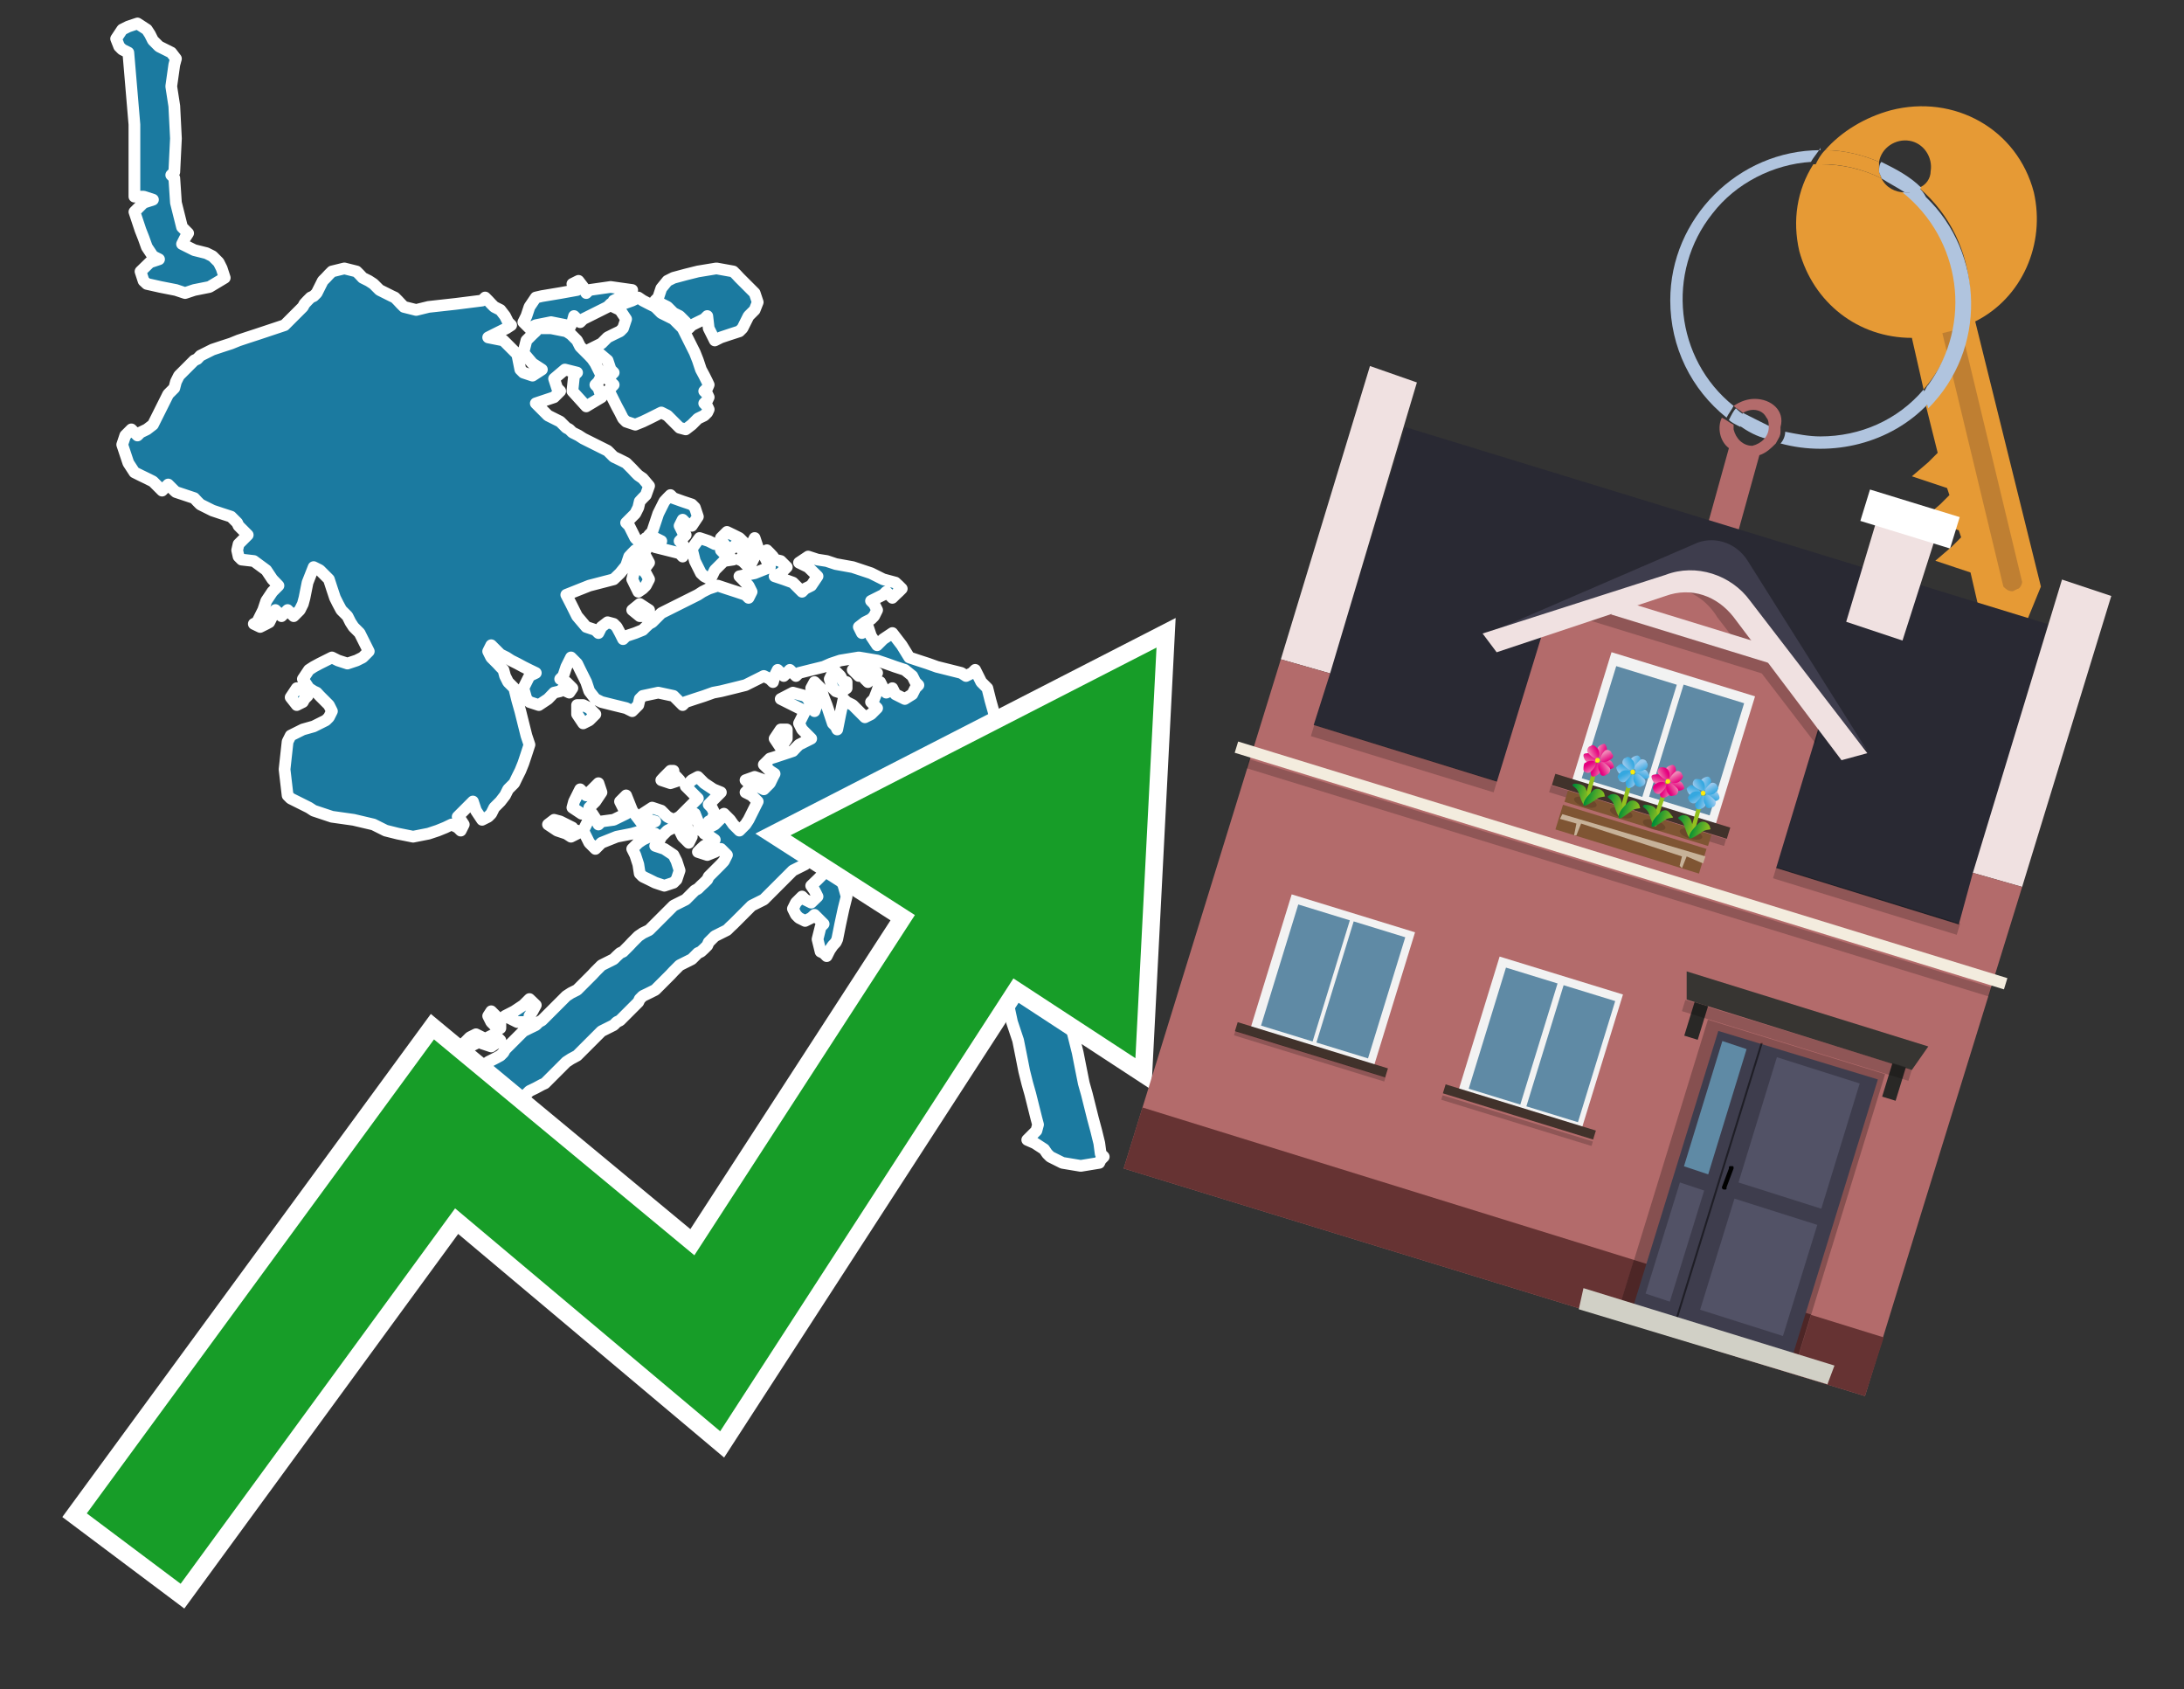 <?xml version="1.0" encoding="utf-8"?>
<!-- Generator: Adobe Illustrator 26.0.3, SVG Export Plug-In . SVG Version: 6.00 Build 0)  -->
<svg version="1.1" id="Text" xmlns="http://www.w3.org/2000/svg" xmlns:xlink="http://www.w3.org/1999/xlink" x="0px" y="0px"
	 width="93.1px" height="72px" viewBox="0 0 93.1 72" style="enable-background:new 0 0 93.1 72;" xml:space="preserve">
<rect x="0" y="0" width="93.1" height="72" fill="#333333" stroke="none"/>
<style type="text/css">
	.st0{fill:#1B7AA0;stroke:#FFFFFF;stroke-width:0.5;stroke-linejoin:round;}
	.st1{fill:none;stroke:#FFFFFF;stroke-width:1.5;stroke-miterlimit:10;}
	.st2{fill:#179D28;}
	.st3{fill:#E69A35;}
	.st4{fill:#B0C4DE;}
	.st5{fill:#B36B6B;}
	.st6{fill:#BF7F32;}
	.st7{fill-rule:evenodd;clip-rule:evenodd;fill:#292933;}
	.st8{fill-rule:evenodd;clip-rule:evenodd;fill:#F0E1E1;}
	.st9{fill-rule:evenodd;clip-rule:evenodd;fill:#B36B6B;}
	.st10{fill-rule:evenodd;clip-rule:evenodd;fill:#663333;}
	.st11{opacity:0.2;fill-rule:evenodd;clip-rule:evenodd;}
	.st12{fill-rule:evenodd;clip-rule:evenodd;fill:#F3ECDE;}
	.st13{fill-rule:evenodd;clip-rule:evenodd;fill:#3E3D4D;}
	.st14{fill-rule:evenodd;clip-rule:evenodd;fill:#F2F2F2;}
	.st15{fill-rule:evenodd;clip-rule:evenodd;fill:#5F8AA5;}
	.st16{fill-rule:evenodd;clip-rule:evenodd;fill:#41322B;}
	.st17{fill:#7F5533;}
	.st18{opacity:0.3;fill-rule:evenodd;clip-rule:evenodd;fill:#422918;}
	.st19{fill-rule:evenodd;clip-rule:evenodd;fill:none;stroke:#93C01F;stroke-width:0.179;stroke-miterlimit:10;}
	.st20{fill-rule:evenodd;clip-rule:evenodd;fill:url(#SVGID_1_);}
	.st21{fill-rule:evenodd;clip-rule:evenodd;fill:url(#SVGID_00000061470219666056487920000016729742250591069362_);}
	.st22{fill-rule:evenodd;clip-rule:evenodd;fill:url(#SVGID_00000178192148240368915100000001347819151346947968_);}
	.st23{fill-rule:evenodd;clip-rule:evenodd;fill:url(#SVGID_00000038389971865849028920000007878055347544054452_);}
	.st24{fill-rule:evenodd;clip-rule:evenodd;fill:url(#SVGID_00000126285451269853804020000005204866670351895996_);}
	.st25{fill-rule:evenodd;clip-rule:evenodd;fill:url(#SVGID_00000066516987361232617880000004188161964842725308_);}
	.st26{fill-rule:evenodd;clip-rule:evenodd;fill:url(#SVGID_00000078727512345348272020000007968968856975704736_);}
	.st27{fill-rule:evenodd;clip-rule:evenodd;fill:url(#SVGID_00000060020391267531230440000004882325016192171710_);}
	.st28{fill-rule:evenodd;clip-rule:evenodd;fill:#FCEA0D;}
	.st29{fill:url(#SVGID_00000178919424887270529290000003317637546337404860_);}
	.st30{fill:url(#SVGID_00000009571413109150010310000010140060730267895716_);}
	.st31{fill-rule:evenodd;clip-rule:evenodd;fill:url(#SVGID_00000182489073185562128420000006558684005827604117_);}
	.st32{fill-rule:evenodd;clip-rule:evenodd;fill:url(#SVGID_00000032645989067476547710000003265048118781251507_);}
	.st33{fill-rule:evenodd;clip-rule:evenodd;fill:url(#SVGID_00000008869192103859988690000018240601642170026424_);}
	.st34{fill-rule:evenodd;clip-rule:evenodd;fill:url(#SVGID_00000150787769774385523020000006377975694932332474_);}
	.st35{fill-rule:evenodd;clip-rule:evenodd;fill:url(#SVGID_00000116933187094122562940000009444482410568123053_);}
	.st36{fill-rule:evenodd;clip-rule:evenodd;fill:url(#SVGID_00000091008988222956474160000009083019889170548120_);}
	.st37{fill-rule:evenodd;clip-rule:evenodd;fill:url(#SVGID_00000178911644919421413930000000804056258068569489_);}
	.st38{fill-rule:evenodd;clip-rule:evenodd;fill:url(#SVGID_00000084504438923443257340000008558778251070266250_);}
	.st39{fill:url(#SVGID_00000050640437290561047850000013299125011490415532_);}
	.st40{fill:url(#SVGID_00000077292945112616339120000012842893998617592207_);}
	.st41{fill-rule:evenodd;clip-rule:evenodd;fill:url(#SVGID_00000139279782030621760280000006984753348390346397_);}
	.st42{fill-rule:evenodd;clip-rule:evenodd;fill:url(#SVGID_00000126313221621760090770000017576157447717731478_);}
	.st43{fill-rule:evenodd;clip-rule:evenodd;fill:url(#SVGID_00000157987804297766853160000003155958678409445008_);}
	.st44{fill-rule:evenodd;clip-rule:evenodd;fill:url(#SVGID_00000118375297845489056810000009484279662777309881_);}
	.st45{fill-rule:evenodd;clip-rule:evenodd;fill:url(#SVGID_00000043451048618842410750000009030156424125561731_);}
	.st46{fill-rule:evenodd;clip-rule:evenodd;fill:url(#SVGID_00000008121577480834293590000001916127181820754570_);}
	.st47{fill-rule:evenodd;clip-rule:evenodd;fill:url(#SVGID_00000072238237515023193430000002699141939803410826_);}
	.st48{fill-rule:evenodd;clip-rule:evenodd;fill:url(#SVGID_00000168112496403858554710000008544577642129323672_);}
	.st49{fill:url(#SVGID_00000077281890421541185450000016511019219776557712_);}
	.st50{fill:url(#SVGID_00000096040959565136610570000014206179437540045753_);}
	.st51{fill-rule:evenodd;clip-rule:evenodd;fill:url(#SVGID_00000057867398764229440010000007547457526797950115_);}
	.st52{fill-rule:evenodd;clip-rule:evenodd;fill:url(#SVGID_00000112592661002364583810000002853579499302244516_);}
	.st53{fill-rule:evenodd;clip-rule:evenodd;fill:url(#SVGID_00000049183472790110759510000002579803043836073917_);}
	.st54{fill-rule:evenodd;clip-rule:evenodd;fill:url(#SVGID_00000065048145228007946920000011257396343601127311_);}
	.st55{fill-rule:evenodd;clip-rule:evenodd;fill:url(#SVGID_00000050650573492187832550000015404241634967810239_);}
	.st56{fill-rule:evenodd;clip-rule:evenodd;fill:url(#SVGID_00000145021685830399703360000002072141193468780688_);}
	.st57{fill-rule:evenodd;clip-rule:evenodd;fill:url(#SVGID_00000063611928335033075820000017248167035233198522_);}
	.st58{fill-rule:evenodd;clip-rule:evenodd;fill:url(#SVGID_00000034062600802600813240000013620176243108494226_);}
	.st59{fill:url(#SVGID_00000019659829453232284410000017200707910563012014_);}
	.st60{fill:url(#SVGID_00000086663462386097762530000006454960829832729216_);}
	.st61{fill:#C7B299;}
	.st62{fill-rule:evenodd;clip-rule:evenodd;fill:#FFFFFF;}
	.st63{fill-rule:evenodd;clip-rule:evenodd;fill:#865050;}
	.st64{fill:#4D2626;}
	.st65{fill:#3E3D4D;}
	.st66{fill:#525266;}
	.st67{opacity:0.5;}
	.st68{fill-rule:evenodd;clip-rule:evenodd;fill:#D1D0C6;}
	.st69{fill:#5F8AA5;}
	.st70{fill:#373532;}
	.st71{fill:#292826;}
	.st72{opacity:0.2;}
</style>
<path class="st0" d="M17.87,46.63L17.74,46.89L17.61,47.15L17.48,47.02L17.35,46.89L17.22,46.63L17.35,46.37L17.48,46.23L17.74,46.17L18.0,46.37L18.0,46.63ZM20.42,44.34L20.29,44.47L20.03,44.6L19.77,44.47L19.9,44.34L20.03,44.21L20.29,44.08L20.55,44.21L20.55,44.34ZM20.68,44.34L20.81,44.21L21.07,44.08L21.33,44.34L20.94,44.6L20.55,44.47L20.55,44.34ZM21.2,43.82L21.07,43.69L20.94,43.56L20.81,43.3L20.94,43.1L21.07,43.23L21.2,43.36L21.33,43.62L21.33,43.82ZM22.05,43.56L21.53,43.3L21.92,43.1L22.31,42.84L22.57,42.58L22.84,42.84L22.7,43.1L22.57,43.3L22.57,43.56ZM24.6,35.53L24.34,35.66L24.14,35.53L23.75,35.4L23.36,35.14L23.62,34.94L23.88,35.01L24.14,35.14L24.4,35.27L24.47,35.4L24.6,35.4ZM12.91,29.46L12.98,29.52L13.11,29.66L12.98,29.79L12.91,29.92L12.65,30.05L12.39,29.72L12.65,29.33L12.91,29.33ZM30.15,35.14L30.02,35.27L29.88,35.4L29.75,35.01L29.62,34.68L29.49,34.81L29.36,34.94L29.23,35.14L29.36,35.4L29.49,35.66L29.36,35.92L29.23,35.79L29.1,35.66L28.97,35.4L28.84,35.14L28.71,35.27L28.45,35.4L28.19,35.66L28.06,35.92L27.93,36.05L28.32,36.18L28.71,36.44L28.84,36.7L28.97,37.1L28.84,37.49L28.71,37.62L28.32,37.75L27.93,37.62L27.67,37.49L27.4,37.36L27.27,37.23L27.21,36.84L27.08,36.44L26.95,36.18L27.21,35.92L27.4,35.79L27.67,35.66L27.93,35.53L27.4,35.4L26.95,35.53L26.29,35.66L25.64,35.92L25.38,36.18L25.12,35.92L24.99,35.66L24.86,35.4L24.99,35.14L25.12,34.88L25.25,34.68L25.38,34.88L25.51,35.14L25.64,35.01L26.16,34.94L26.69,34.68L26.56,34.42L26.43,34.16L26.69,33.9L26.95,34.55L27.4,35.14L27.93,35.01L27.67,34.94L27.4,34.68L27.8,34.42L28.19,34.55L28.32,34.68L28.45,34.81L28.71,34.94L28.97,34.81L29.1,34.68L29.23,34.55L29.36,34.42L29.49,34.29L29.62,34.16L29.75,34.03L29.62,33.9L29.49,33.77L29.36,33.64L29.23,33.51L29.36,33.38L29.49,33.25L29.75,33.11L30.02,33.38L30.41,33.64L30.73,33.77L30.6,33.9L30.47,34.03L30.34,34.16L30.21,34.29L30.34,34.42L30.47,34.68L30.34,34.94L30.21,35.01L30.21,35.14ZM28.71,32.98L28.84,33.11L28.97,33.25L28.58,33.38L28.19,33.25L28.32,33.11L28.45,32.98L28.58,32.85L28.71,32.85ZM24.79,34.68L24.4,34.42L24.47,34.16L24.6,33.9L24.73,33.64L24.86,33.77L24.99,33.9L25.12,33.77L25.25,33.64L25.38,33.51L25.51,33.38L25.64,33.77L25.38,34.16L25.12,34.42L25.12,34.68ZM24.86,30.05L25.12,30.18L25.25,30.31L25.38,30.44L25.25,30.57L25.12,30.7L24.86,30.83L24.6,30.44L24.6,30.05ZM23.49,13.99L24.14,14.12L24.34,14.25L24.6,14.51L24.73,14.77L24.86,14.9L24.99,15.03L25.12,15.16L25.25,15.3L25.38,15.49L25.51,15.75L25.64,16.01L25.51,16.27L25.38,16.4L25.51,16.54L25.64,16.93L24.99,17.32L24.4,16.67L24.47,16.01L24.6,15.88L24.08,15.75L23.62,16.14L23.75,16.54L23.88,16.67L23.75,16.8L23.62,16.93L23.23,17.06L22.84,17.19L22.97,17.32L23.1,17.45L23.23,17.58L23.36,17.71L23.62,17.84L23.88,17.97L24.01,18.1L24.14,18.23L24.27,18.3L24.4,18.43L24.66,18.56L24.86,18.69L25.12,18.82L25.38,18.95L25.64,19.08L25.9,19.21L26.03,19.34L26.16,19.47L26.43,19.6L26.69,19.73L26.82,19.86L26.95,19.99L27.08,20.13L27.21,20.26L27.4,20.39L27.67,20.71L27.53,21.1L27.4,21.23L27.27,21.37L27.21,21.63L27.08,21.89L26.95,22.02L26.82,22.15L26.69,22.28L26.82,22.41L26.95,22.67L27.08,22.93L27.21,23.06L27.27,23.19L27.4,23.06L27.53,22.93L27.67,23.19L27.53,23.45L27.4,23.58L27.27,23.72L27.21,23.58L27.08,23.45L26.95,23.58L26.82,23.72L26.69,24.11L26.43,24.43L26.16,24.69L25.12,24.96L24.14,25.35L24.34,25.74L24.6,26.26L24.99,26.72L25.38,26.85L25.51,26.98L25.64,26.72L25.9,26.52L26.16,26.59L26.29,26.72L26.43,26.98L26.56,27.24L26.69,27.11L27.08,26.98L27.4,26.85L27.53,26.72L27.67,26.59L27.8,26.52L27.93,26.39L28.06,26.26L28.19,26.13L28.45,26.0L28.71,25.87L28.97,25.74L29.23,25.61L29.49,25.48L29.75,25.35L29.95,25.22L30.21,25.09L30.6,24.96L30.99,25.09L31.39,25.22L31.78,25.35L31.91,25.48L32.04,25.22L31.91,24.96L31.78,24.83L31.65,24.69L31.52,24.56L32.17,24.43L32.82,24.17L32.69,23.91L32.56,23.65L32.69,23.45L32.82,23.58L32.95,23.72L33.02,23.85L33.28,23.91L33.54,24.17L33.28,24.43L33.02,24.56L33.41,24.69L33.8,24.83L33.93,24.96L34.06,25.09L34.19,25.22L34.32,25.09L34.58,24.96L34.85,24.56L34.45,24.17L34.06,23.98L34.45,23.72L34.85,23.85L35.24,23.91L35.63,24.04L36.35,24.17L37.13,24.43L37.65,24.69L38.17,24.83L38.31,24.96L38.44,25.09L38.31,25.22L38.17,25.35L38.04,25.48L37.91,25.35L37.78,25.22L37.65,25.35L37.39,25.48L37.13,25.61L37.26,25.74L37.39,26.0L37.26,26.26L37.13,26.39L36.87,26.52L36.61,26.72L36.74,26.98L36.87,26.85L37.0,26.72L37.13,27.11L37.39,27.5L37.65,27.24L38.04,26.98L38.44,27.5L38.76,28.02L39.15,28.15L39.55,28.28L39.94,28.42L40.46,28.55L40.98,28.68L41.18,28.81L41.44,28.68L41.57,28.55L41.7,28.81L41.83,29.07L41.96,29.2L42.09,29.33L42.22,29.85L42.35,30.31L42.48,30.83L42.61,31.35L42.74,31.81L42.87,32.33L43.0,32.85L43.14,33.38L43.27,33.9L43.4,34.42L43.53,34.55L44.31,34.68L45.03,34.55L45.16,34.42L45.29,34.55L45.42,34.68L45.55,34.81L45.68,34.94L45.81,35.14L45.68,35.4L45.55,35.53L45.03,35.66L44.51,35.53L44.11,35.4L43.79,36.05L43.92,36.7L44.05,37.23L44.18,37.75L44.25,38.21L44.38,38.73L44.51,39.25L44.64,39.77L44.77,40.23L44.9,40.75L45.03,41.27L45.16,41.8L45.29,42.32L45.42,42.84L45.55,43.3L45.68,43.82L45.81,44.34L45.94,44.86L46.07,45.52L46.2,46.17L46.33,46.63L46.46,47.15L46.59,47.67L46.73,48.19L46.86,48.72L46.92,49.17L47.05,49.3L46.92,49.43L46.86,49.56L46.07,49.69L45.29,49.56L45.03,49.43L44.77,49.3L44.64,49.17L44.51,48.98L44.11,48.72L43.79,48.58L43.92,48.45L44.05,48.32L44.18,48.19L44.25,47.93L44.18,47.67L44.05,47.15L43.92,46.63L43.79,46.17L43.66,45.65L43.53,44.99L43.4,44.34L43.27,43.95L43.14,43.56L43.0,42.91L42.87,42.32L42.74,41.8L42.61,41.27L42.48,41.14L42.09,41.01L41.7,40.88L42.09,40.75L42.48,40.49L41.96,40.3L41.44,40.16L41.31,40.03L41.24,39.51L41.11,38.99L40.98,38.6L41.11,38.21L41.24,37.95L41.11,37.75L40.98,37.62L40.72,37.49L40.46,37.75L39.94,37.95L39.41,37.88L39.28,37.75L39.15,37.62L39.02,37.49L38.89,37.36L38.76,37.23L38.63,37.1L38.89,36.97L39.15,36.84L39.28,36.7L39.41,36.44L39.55,36.18L39.68,36.05L39.94,35.92L40.2,36.18L40.59,36.44L40.98,36.31L41.18,36.18L41.44,36.05L41.31,35.92L41.24,35.53L40.2,35.14L39.15,35.01L38.37,34.94L37.65,35.27L37.39,35.66L37.13,35.53L37.26,35.4L37.39,35.14L37.26,34.94L37.13,34.81L36.87,34.68L36.61,34.81L36.48,34.94L36.35,35.01L36.22,35.14L36.09,35.27L35.96,35.4L35.82,35.53L35.56,35.66L35.37,35.79L35.24,35.92L35.11,36.44L34.98,36.97L34.85,36.7L34.72,36.44L34.58,36.57L34.45,36.7L34.32,36.84L34.06,36.97L33.8,37.1L33.67,37.23L33.54,37.36L33.41,37.49L33.28,37.62L33.15,37.75L33.02,37.88L32.95,37.95L32.82,38.08L32.69,38.21L32.56,38.34L32.3,38.47L32.04,38.6L31.91,38.73L31.78,38.86L31.65,38.99L31.52,39.12L31.39,39.25L31.26,39.38L31.12,39.51L30.99,39.64L30.73,39.77L30.47,39.9L30.34,40.03L30.21,40.16L30.15,40.3L30.02,40.43L29.88,40.56L29.75,40.62L29.62,40.75L29.49,40.88L29.23,41.01L28.97,41.14L28.84,41.27L28.71,41.4L28.58,41.54L28.45,41.67L28.32,41.8L28.19,41.93L28.06,42.06L27.93,42.19L27.67,42.32L27.4,42.45L27.27,42.58L27.21,42.71L27.08,42.84L26.95,42.97L26.82,43.1L26.69,43.23L26.56,43.36L26.43,43.49L26.29,43.56L26.16,43.69L25.9,43.82L25.64,43.95L25.51,44.08L25.38,44.21L25.25,44.34L25.12,44.47L24.99,44.6L24.86,44.73L24.73,44.86L24.6,44.99L24.34,45.13L24.14,45.26L24.01,45.39L23.88,45.52L23.75,45.65L23.62,45.78L23.49,45.91L23.36,46.04L23.23,46.17L23.1,46.23L22.84,46.37L22.57,46.5L22.44,46.63L22.31,46.76L22.18,46.89L22.05,47.02L21.92,47.15L21.79,47.28L21.66,47.41L21.53,47.54L21.46,47.67L21.33,47.8L21.07,47.93L20.81,48.06L20.68,48.19L20.55,48.32L20.42,48.45L20.29,48.58L20.16,48.72L20.03,48.85L19.9,48.98L19.77,49.11L19.51,49.17L19.25,49.3L19.11,49.43L18.98,49.56L18.85,49.69L18.72,49.83L18.66,49.96L18.53,50.09L18.4,50.22L18.27,50.35L18.0,50.48L17.74,50.61L17.61,50.74L17.48,50.87L17.22,51.0L16.96,50.87L16.83,50.74L16.7,50.48L16.57,50.22L16.44,49.96L16.31,49.69L16.18,49.43L16.05,49.17L15.92,49.11L16.05,48.98L16.18,48.72L16.31,48.45L16.44,48.32L16.7,48.19L16.96,48.06L17.35,47.93L17.74,47.8L17.87,47.67L18.0,47.15L18.14,46.63L18.27,46.76L18.4,46.89L18.53,47.02L18.66,47.15L18.72,47.02L18.85,46.89L18.98,46.76L19.11,46.63L19.25,46.5L19.51,46.37L19.77,46.23L19.9,46.17L20.03,46.04L20.16,45.91L20.29,45.78L20.42,45.65L20.55,45.52L20.68,45.39L20.81,45.26L21.07,45.13L21.33,44.99L21.46,44.86L21.53,44.73L21.66,44.6L21.79,44.47L21.92,44.34L22.05,44.21L22.18,44.08L22.31,43.95L22.57,43.82L22.84,43.69L22.97,43.56L23.1,43.49L23.23,43.36L23.36,43.23L23.49,43.1L23.62,42.97L23.75,42.84L23.88,42.71L24.01,42.58L24.14,42.45L24.34,42.32L24.6,42.19L24.73,42.06L24.86,41.93L24.99,41.8L25.12,41.67L25.25,41.54L25.38,41.4L25.51,41.27L25.64,41.14L25.9,41.01L26.16,40.88L26.29,40.75L26.43,40.62L26.56,40.56L26.69,40.43L26.82,40.3L26.95,40.16L27.08,40.03L27.21,39.9L27.4,39.77L27.67,39.64L27.8,39.51L27.93,39.38L28.06,39.25L28.19,39.12L28.32,38.99L28.45,38.86L28.58,38.73L28.71,38.6L28.97,38.47L29.23,38.34L29.36,38.21L29.49,38.08L29.62,37.95L29.75,37.88L29.88,37.75L30.02,37.62L30.15,37.49L30.21,37.36L30.34,37.23L30.47,37.1L30.6,36.97L30.73,36.84L30.86,36.7L30.99,36.44L30.73,36.18L30.47,36.31L30.15,36.44L29.75,36.31L29.88,36.18L30.02,36.05L30.28,35.92L30.47,35.79L30.28,35.66L30.02,35.53L30.15,35.4L30.21,35.27L30.47,35.14L30.73,34.88L30.86,34.68L30.99,34.81L31.12,34.94L31.26,35.14L31.52,35.4L31.78,35.14L31.91,34.94L32.04,34.68L32.17,34.42L32.3,34.16L32.04,33.9L31.78,33.77L31.91,33.64L32.04,33.51L31.91,33.38L31.78,33.25L32.17,33.11L32.56,33.25L32.43,33.38L32.3,33.51L32.56,33.64L32.82,33.38L32.95,33.11L33.02,32.98L32.82,32.85L32.56,32.59L32.82,32.33L33.02,32.27L33.41,32.14L33.8,32.01L33.93,31.87L34.06,31.74L34.32,31.61L34.58,31.48L34.45,31.35L34.32,31.22L34.19,31.09L34.06,30.83L34.19,30.57L34.32,30.31L33.8,30.05L33.28,29.79L33.8,29.52L34.32,29.66L34.45,29.79L34.58,30.05L34.72,30.31L34.85,29.92L34.72,29.52L34.58,29.33L34.72,29.07L34.85,29.2L34.98,29.33L35.11,29.72L35.24,30.05L35.37,30.44L35.5,30.83L35.63,30.96L35.69,31.09L35.82,30.44L35.96,29.79L36.09,29.92L36.35,30.05L36.61,30.31L36.87,30.57L37.13,30.44L37.26,30.31L37.39,30.18L37.26,30.05L37.13,29.92L37.26,29.79L37.39,29.46L37.52,29.07L37.65,29.33L37.78,29.52L37.91,29.46L38.04,29.33L38.17,29.59L38.57,29.79L38.89,29.59L39.02,29.33L39.15,29.2L39.02,29.07L38.89,28.81L38.57,28.55L38.17,28.42L37.78,28.28L37.39,28.15L36.61,28.02L35.82,28.15L35.43,28.28L35.11,28.42L34.58,28.55L34.06,28.68L33.93,28.81L33.8,28.68L33.67,28.55L33.54,28.68L33.41,28.81L33.28,28.68L33.15,28.55L33.02,28.81L32.95,29.07L32.82,28.94L32.56,28.81L32.3,28.94L32.04,29.07L31.78,29.2L31.26,29.33L30.73,29.46L30.41,29.52L30.02,29.66L29.62,29.79L29.23,29.92L29.1,30.05L28.97,29.92L28.84,29.79L28.71,29.66L28.06,29.52L27.4,29.66L27.27,29.79L27.21,30.05L26.95,30.31L26.69,30.18L26.16,30.05L25.64,29.92L25.38,29.79L25.12,29.46L24.99,29.07L24.86,28.81L24.73,28.55L24.6,28.28L24.34,28.02L24.14,28.42L24.01,28.81L23.88,28.94L24.14,29.07L24.4,29.33L24.27,29.52L24.14,29.46L24.01,29.33L23.88,29.46L23.62,29.52L23.36,29.79L22.97,30.05L22.57,29.92L22.44,29.79L22.31,29.33L22.57,28.81L22.84,28.68L22.57,28.55L22.31,28.42L22.05,28.28L21.79,28.15L21.59,28.02L21.33,27.89L21.2,27.76L21.07,27.63L20.94,27.5L20.81,27.76L20.94,28.02L21.07,28.15L21.2,28.28L21.33,28.42L21.46,28.55L21.53,28.81L21.66,29.07L21.79,29.2L21.92,29.33L22.05,29.85L22.18,30.31L22.31,30.83L22.44,31.35L22.57,31.74L22.44,32.14L22.31,32.53L22.18,32.85L22.05,33.11L21.92,33.38L21.79,33.51L21.66,33.64L21.53,33.9L21.33,34.16L21.07,34.42L20.94,34.68L20.81,34.81L20.55,34.94L20.29,34.55L20.16,34.16L20.03,34.29L19.9,34.42L19.77,34.55L19.64,34.68L19.51,34.81L19.64,34.94L19.77,35.14L19.64,35.4L19.51,35.27L19.25,35.14L18.98,35.27L18.66,35.4L18.27,35.53L17.61,35.66L16.96,35.53L16.44,35.4L15.92,35.14L15.07,34.94L14.15,34.81L13.76,34.68L13.37,34.55L13.17,34.42L12.91,34.29L12.65,34.16L12.39,34.03L12.26,33.9L12.13,32.79L12.26,31.61L12.39,31.35L12.91,31.09L13.37,30.96L13.63,30.83L13.89,30.7L14.02,30.57L14.15,30.31L14.02,30.05L13.89,29.92L13.76,29.79L13.63,29.66L13.5,29.52L13.37,29.46L13.17,29.33L12.91,28.94L13.17,28.55L13.37,28.42L13.63,28.28L13.89,28.15L14.15,28.02L14.41,28.15L14.81,28.28L15.2,28.15L15.46,28.02L15.72,27.76L15.59,27.5L15.46,27.24L15.33,26.98L15.2,26.85L15.07,26.72L14.94,26.52L14.81,26.26L14.68,26.13L14.55,26.0L14.41,25.74L14.28,25.48L14.15,25.09L14.02,24.69L13.89,24.56L13.76,24.43L13.63,24.3L13.37,24.17L13.11,24.83L12.98,25.48L12.91,25.74L12.78,26.0L12.65,26.13L12.52,26.26L12.39,26.13L12.26,26.0L12.13,26.13L12.0,26.26L11.87,26.13L11.74,26.0L11.61,26.26L11.48,26.52L11.35,26.59L11.09,26.72L10.82,26.59L10.96,26.52L11.09,26.26L11.22,26.0L11.35,25.61L11.61,25.22L11.87,24.96L11.61,24.69L11.35,24.3L10.82,23.91L10.3,23.85L10.17,23.72L10.11,23.45L10.17,23.19L10.3,23.06L10.43,22.93L10.56,22.8L10.43,22.67L10.3,22.54L10.17,22.41L10.11,22.28L9.98,22.15L9.85,22.02L9.45,21.89L9.06,21.76L8.8,21.63L8.54,21.5L8.41,21.37L8.28,21.23L7.89,21.1L7.5,20.97L7.43,20.91L7.3,20.78L7.17,20.65L7.04,20.78L6.91,20.91L6.78,20.78L6.65,20.65L6.52,20.52L6.26,20.39L5.99,20.26L5.73,20.13L5.47,19.73L5.34,19.34L5.21,18.95L5.34,18.56L5.47,18.43L5.6,18.3L5.73,18.43L5.86,18.56L5.99,18.43L6.26,18.3L6.52,18.1L6.65,17.84L6.78,17.58L6.91,17.32L7.04,17.06L7.17,16.8L7.3,16.67L7.43,16.54L7.5,16.27L7.63,16.01L7.76,15.88L7.89,15.75L8.02,15.62L8.15,15.49L8.28,15.36L8.41,15.3L8.54,15.16L8.8,15.03L9.06,14.9L9.45,14.77L9.85,14.64L10.17,14.51L10.56,14.38L10.96,14.25L11.35,14.12L11.74,13.99L12.13,13.86L12.26,13.73L12.39,13.6L12.52,13.47L12.65,13.34L12.78,13.21L12.91,13.08L12.98,12.95L13.11,12.81L13.24,12.68L13.37,12.62L13.5,12.49L13.63,12.23L13.76,11.97L13.89,11.84L14.02,11.7L14.15,11.57L14.68,11.44L15.2,11.57L15.33,11.7L15.46,11.84L15.72,11.97L15.92,12.1L16.05,12.23L16.18,12.36L16.44,12.49L16.7,12.62L16.83,12.68L16.96,12.81L17.09,12.95L17.22,13.08L17.74,13.21L18.27,13.08L19.44,12.95L20.55,12.81L20.68,12.68L20.81,12.81L20.94,12.95L21.07,13.08L21.33,13.21L21.53,13.47L21.66,13.73L21.79,13.86L21.59,13.99L21.33,14.12L21.07,14.25L20.81,14.38L21.46,14.51L22.05,15.1L22.18,15.75L22.31,15.88L22.7,16.01L23.1,15.75L22.7,15.49L22.31,15.03L22.44,14.51L22.57,14.38L22.7,14.25L22.84,14.12L22.84,13.99ZM27.27,26.26L26.95,26.0L27.27,25.74L27.67,26.0L27.67,26.26ZM27.53,23.72L27.67,23.98L27.53,24.17L27.4,24.3L27.53,24.43L27.67,24.69L27.53,24.96L27.4,25.09L27.21,25.22L26.95,24.69L27.08,24.17L27.21,24.04L27.27,23.91L27.4,23.85L27.4,23.72ZM27.67,22.8L27.8,22.67L27.93,22.28L28.06,21.89L28.19,21.63L28.32,21.37L28.45,21.23L28.58,21.1L28.71,21.23L29.1,21.37L29.49,21.5L29.62,21.63L29.75,22.02L29.49,22.41L29.23,22.28L29.1,22.15L28.97,22.41L29.1,22.67L29.23,22.8L29.1,22.93L28.97,23.06L29.1,23.19L29.23,23.45L29.1,23.72L28.97,23.58L28.45,23.45L27.93,23.32L28.06,23.19L28.19,23.06L27.93,22.93L27.67,22.93ZM26.56,12.95L26.95,12.81L27.21,12.68L27.4,12.81L27.67,12.95L27.93,13.08L28.06,13.21L28.19,13.34L28.45,13.47L28.71,13.6L28.84,13.73L28.97,13.86L29.1,13.99L29.23,14.25L29.36,14.51L29.49,14.77L29.62,15.03L29.75,15.36L29.88,15.75L30.02,16.01L30.15,16.27L30.21,16.4L30.15,16.54L30.02,16.67L30.15,16.8L30.21,16.93L30.15,17.06L30.02,17.19L30.15,17.32L30.21,17.45L30.15,17.58L30.02,17.71L29.75,17.84L29.49,18.1L29.23,18.3L28.97,18.23L28.84,18.1L28.71,17.97L28.58,17.84L28.45,17.71L28.19,17.58L27.93,17.71L27.67,17.84L27.4,17.97L27.08,18.1L26.69,17.97L26.56,17.84L26.43,17.58L26.29,17.32L26.16,17.06L26.03,16.8L25.9,16.67L26.03,16.54L26.16,16.4L26.03,16.27L25.9,16.14L26.03,16.01L26.16,15.88L26.03,15.75L25.9,15.36L25.51,15.03L25.12,14.9L25.38,14.77L25.64,14.64L25.77,14.51L25.9,14.38L26.16,14.25L26.43,14.12L26.56,13.99L26.69,13.6L26.43,13.21L26.16,13.08L26.16,12.95ZM35.43,36.97L35.82,37.36L35.96,37.75L36.09,38.21L35.96,38.73L35.82,39.38L35.69,40.03L35.63,40.16L35.5,40.3L35.37,40.49L35.24,40.75L35.11,40.62L34.98,40.56L34.85,40.03L34.98,39.51L35.11,39.38L34.98,39.25L34.85,39.12L34.72,38.99L34.58,39.12L34.32,39.25L34.06,39.12L33.93,38.99L33.8,38.73L33.93,38.47L34.06,38.34L34.19,38.21L34.32,38.34L34.58,38.47L34.85,38.21L34.72,37.95L34.58,37.75L34.85,37.49L35.11,37.23L35.11,36.97ZM33.54,31.48L33.28,31.87L33.02,31.48L33.28,31.09L33.54,31.09ZM36.09,29.33L35.82,29.52L35.63,29.46L35.5,29.33L35.37,28.94L35.56,28.55L35.82,28.81L35.96,29.07L36.09,29.07ZM36.61,28.81L36.35,28.55L36.61,28.28L36.87,28.42L37.13,28.55L37.39,28.68L37.26,28.81L37.13,28.94L37.0,29.07L36.87,28.94L36.87,28.81ZM31.91,23.45L32.04,23.19L32.17,22.93L32.3,23.32L32.17,23.72L32.04,23.98L31.91,24.17L31.78,24.04L31.65,23.91L31.52,23.85L31.65,23.72L31.78,23.58L31.78,23.45ZM30.73,23.45L30.99,23.72L31.26,23.85L30.86,23.91L30.47,24.3L30.28,24.69L30.02,24.56L29.88,24.43L29.75,24.17L29.62,23.91L29.49,23.39L29.82,22.93L30.21,23.06L30.47,23.19L30.73,23.19ZM31.65,23.45L31.52,23.32L31.39,23.19L31.26,23.32L31.12,23.45L30.99,23.32L30.86,23.19L30.73,22.93L30.99,22.67L31.26,22.8L31.52,22.93L31.78,23.19L31.78,23.45ZM26.03,12.95L25.9,13.08L25.64,13.21L25.38,13.34L25.12,13.47L24.86,13.6L24.73,13.73L24.6,13.6L24.47,13.47L24.4,13.73L24.27,13.99L24.14,13.86L23.49,13.73L22.84,13.86L22.57,13.99L22.31,13.73L22.44,13.47L22.57,13.08L22.84,12.68L23.1,12.62L23.88,12.49L24.6,12.36L24.47,12.23L24.4,12.1L24.66,11.97L24.86,12.23L24.99,12.49L25.12,12.36L26.03,12.23L26.95,12.36L26.82,12.49L26.69,12.62L26.43,12.68L26.16,12.81L26.16,12.95ZM29.23,13.73L28.97,13.47L28.71,13.34L28.58,13.21L28.45,13.08L28.19,12.95L27.93,12.81L28.06,12.68L28.19,12.29L28.45,11.97L28.71,11.84L29.23,11.7L29.75,11.57L30.54,11.44L31.26,11.57L31.39,11.7L31.52,11.84L31.65,11.97L31.78,12.1L31.91,12.23L32.04,12.36L32.17,12.49L32.3,12.88L32.17,13.21L32.04,13.34L31.91,13.47L31.78,13.73L31.65,13.99L31.52,14.12L31.12,14.25L30.73,14.38L30.47,14.51L30.21,13.99L30.15,13.47L30.02,13.6L29.75,13.73L29.49,13.86L29.36,13.99L29.23,13.99ZM5.73,5.31L5.47,2.24L5.21,2.11L5.08,1.98L4.95,1.65L5.21,1.26L5.47,1.13L5.86,1.0L6.26,1.26L6.39,1.46L6.52,1.72L6.78,1.98L7.04,2.11L7.3,2.24L7.5,2.5L7.43,2.76L7.3,3.68L7.43,4.52L7.5,5.9L7.43,7.33L7.3,7.46L7.43,7.59L7.5,8.64L7.76,9.68L8.02,9.94L7.89,10.14L7.76,10.4L8.28,10.66L8.8,10.79L9.06,10.92L9.32,11.18L9.45,11.44L9.58,11.84L8.93,12.23L8.28,12.36L7.89,12.49L7.5,12.36L6.84,12.23L6.26,12.1L6.12,11.97L5.99,11.57L6.39,11.18L6.78,11.05L6.52,10.92L6.26,10.53L6.12,10.14L5.99,9.81L5.86,9.42L5.73,9.03L6.12,8.64L6.52,8.51L6.12,8.38L5.73,8.38Z"/>
<polygon class="st1" points="49.3,27.6 33.7,35.6 39,39 29.6,53.5 18.5,44.3 3.7,64.5 7.7,67.5 19.4,51.5 30.7,61 43.2,41.7 
	48.4,45.1 "/>
<polygon class="st2" points="49.3,27.6 33.7,35.6 39,39 29.6,53.5 18.5,44.3 3.7,64.5 7.7,67.5 19.4,51.5 30.7,61 43.2,41.7 
	48.4,45.1 "/>
<path class="st3" d="M80.2,7.6c0-0.1-0.1-0.2-0.1-0.3c0-0.1,0-0.3,0-0.4c-0.7-0.3-1.5-0.5-2.3-0.5c-0.2,0.2-0.3,0.4-0.4,0.6
	c0.1,0,0.2,0,0.3,0C78.5,7,79.4,7.2,80.2,7.6z"/>
<path class="st4" d="M77.6,6.4c-3.5,0-6.4,2.9-6.4,6.4c0,2,0.9,3.8,2.4,5c0.1-0.2,0.2-0.3,0.3-0.5c-2.5-2-2.9-5.7-0.9-8.2
	c1-1.3,2.6-2.1,4.2-2.2c0.1-0.2,0.3-0.4,0.4-0.6V6.4z"/>
<path class="st3" d="M84.2,13.7c2-1,3-3.3,2.5-5.5C86,5.5,83.3,4,80.6,4.7c-1.1,0.3-2.1,0.9-2.8,1.7c0.8,0,1.6,0.2,2.3,0.5
	c0.1-0.6,0.7-1,1.3-0.9c0.6,0.1,1,0.7,0.9,1.3c0,0.3-0.2,0.6-0.5,0.7c2.7,2.3,2.9,6.4,0.6,9c-0.1,0.1-0.2,0.2-0.3,0.3l0.5,2
	l-0.4,0.4l-0.7,0.6l0.9,0.3l0.6,0.2l0.1,0.3l-0.4,0.4L82,22.1l0.9,0.3l0.6,0.2l0.1,0.3l-0.4,0.4l-0.7,0.6l0.9,0.3l0.6,0.2l0.3,1.3
	l1.8,1.5L87,25L84.2,13.7z"/>
<path class="st3" d="M81.2,8.2c-0.4,0-0.8-0.2-1-0.6C79.4,7.2,78.5,7,77.6,7c-0.1,0-0.2,0-0.3,0c-0.7,1.1-0.9,2.4-0.6,3.7
	c0.6,2.2,2.5,3.7,4.8,3.7l0.5,2.2c2.1-2.4,1.9-6.1-0.6-8.2C81.3,8.3,81.2,8.3,81.2,8.2z"/>
<path class="st4" d="M74.1,18.1c0.4,0.3,0.8,0.5,1.2,0.6c0.1-0.1,0.2-0.3,0.2-0.5l0,0c-0.4-0.2-0.8-0.4-1.2-0.6
	C74.2,17.8,74.1,17.9,74.1,18.1z"/>
<path class="st4" d="M74.4,17.7c-0.2-0.1-0.3-0.2-0.4-0.3c-0.1,0.1-0.2,0.3-0.3,0.5c0.1,0.1,0.3,0.2,0.5,0.3
	C74.1,17.9,74.2,17.8,74.4,17.7z"/>
<path class="st5" d="M74.8,17c-0.3,0-0.6,0.1-0.9,0.3c0.1,0.1,0.3,0.2,0.4,0.3c0.3-0.2,0.8-0.2,1,0.2c0.1,0.1,0.1,0.3,0.1,0.4l0,0
	c0,0.4-0.3,0.7-0.7,0.8c-0.4,0-0.7-0.3-0.8-0.7c0,0,0,0,0-0.1v-0.1c-0.2-0.1-0.3-0.2-0.5-0.3c-0.2,0.4-0.1,1,0.3,1.3l-1,3.6L74,23
	l1-3.6c0.3-0.1,0.5-0.3,0.7-0.5c0.1-0.2,0.2-0.3,0.2-0.5c0-0.1,0-0.1,0-0.2C76.1,17.5,75.5,17,74.8,17z"/>
<path class="st6" d="M86,25.1l-0.2,0.1c-0.2,0-0.3-0.1-0.4-0.2l0,0l-2.6-10.8l0.8-0.2l2.6,10.8C86.2,24.9,86.1,25.1,86,25.1L86,25.1
	z"/>
<path class="st4" d="M80.1,7.3c0,0.1,0.1,0.2,0.1,0.3c0.3,0.2,0.7,0.4,1,0.6c0.1,0,0.2,0,0.3,0c0.1,0,0.3-0.1,0.4-0.2
	c-0.5-0.5-1.1-0.8-1.7-1.1C80.1,7,80.1,7.2,80.1,7.3z"/>
<path class="st4" d="M77.6,18.6c-0.5,0-1-0.1-1.5-0.2c0,0.2-0.1,0.4-0.2,0.5c2.2,0.6,4.7,0,6.3-1.7L82,16.6
	C80.9,17.9,79.3,18.6,77.6,18.6z"/>
<path class="st4" d="M81.8,8c-0.1,0.1-0.2,0.1-0.4,0.2c-0.1,0-0.2,0-0.3,0c2.5,2,3,5.6,1.1,8.2c-0.1,0.1-0.1,0.2-0.2,0.3l0.2,0.7
	c2.5-2.5,2.4-6.6-0.1-9C82,8.2,81.9,8.1,81.8,8L81.8,8z"/>
<g>
	<polygon class="st7" points="83.5,39.4 56,30.9 59.9,18.2 87.3,26.6 83.5,39.4 	"/>
	<polygon class="st8" points="86.2,37.8 84.1,37.2 87.9,24.7 90,25.4 86.2,37.8 	"/>
	<polygon class="st8" points="56.7,28.7 54.6,28.1 58.4,15.6 60.4,16.3 56.7,28.7 	"/>
	<polygon class="st9" points="81.9,51.7 86.2,37.8 84.1,37.2 83.5,39.4 56,30.9 56.7,28.7 54.6,28.1 47.9,49.8 79.5,59.5 	"/>
	<polygon class="st10" points="79.5,59.5 80.3,57 48.7,47.2 47.9,49.8 79.5,59.5 	"/>
	
		<rect x="55.3" y="35.1" transform="matrix(0.956 0.294 -0.294 0.956 13.479 -18.918)" class="st11" width="28.8" height="0.5"/>
	
		<rect x="52.1" y="36.7" transform="matrix(-0.956 -0.294 0.294 -0.956 124.442 92.569)" class="st12" width="34.3" height="0.5"/>
	
		<rect x="52.5" y="37.1" transform="matrix(-0.956 -0.294 0.294 -0.956 124.057 93.372)" class="st11" width="33.1" height="0.4"/>
	<polygon class="st8" points="82.7,22.3 80.2,21.5 78.7,26.5 81.1,27.3 82.7,22.3 	"/>
	<g>
		<path class="st13" d="M72.9,25l-9.5,2l8.8-3.8c0.8-0.4,1.8-0.1,2.3,0.7l5.1,8.1L72.9,25z"/>
		<path class="st9" d="M75.5,37.7L63.6,34l2.3-7.5l5.4-1.7c1.1-0.3,2.2,0,2.9,0.9l3.6,4.4L75.5,37.7z"/>
		<path class="st11" d="M77.7,30.5l-1-1.2l0,0l0,0L73,24.5c0,0-2.8,0.5-1.6,0.6s1.8,1.2,1.8,1.2l1,1.3c-2.1-0.7-5.8-1.8-5.9-1.8
			l-1,0.5l7.8,2.4l2.3,3L77.7,30.5z"/>
		<path class="st8" d="M79.6,32.1l-5-6.5c-0.8-1.1-2.3-1.6-3.6-1.1L63.2,27l0.6,0.8l7.2-2.4c1.1-0.4,2.2,0,2.9,0.9l4.6,6.1
			L79.6,32.1z"/>
		<rect x="68.6" y="26.6" transform="matrix(0.956 0.294 -0.294 0.956 11.129 -20.077)" class="st8" width="7.6" height="0.7"/>
		<g>
			
				<rect x="67.6" y="28.7" transform="matrix(-0.956 -0.294 0.294 -0.956 129.268 82.63)" class="st14" width="6.4" height="5.9"/>
			<g>
				<rect x="69.8" y="30.7" transform="matrix(0.294 -0.956 0.956 0.294 20.428 91.661)" class="st15" width="5" height="2.7"/>
				<rect x="66.9" y="29.8" transform="matrix(0.294 -0.956 0.956 0.294 19.27 88.365)" class="st15" width="5" height="2.7"/>
			</g>
			
				<rect x="66.1" y="34.2" transform="matrix(-0.956 -0.294 0.294 -0.956 126.748 87.879)" class="st16" width="7.8" height="0.5"/>
			
				<rect x="66" y="34.7" transform="matrix(-0.956 -0.294 0.294 -0.956 126.386 88.633)" class="st11" width="7.8" height="0.3"/>
		</g>
		<g>
			
				<rect x="69.6" y="31.7" transform="matrix(0.294 -0.956 0.956 0.294 15.923 91.392)" class="st17" width="0.5" height="6.4"/>
			<g>
				<g>
					
						<ellipse transform="matrix(0.294 -0.956 0.956 0.294 15.011 88.761)" class="st18" cx="67.6" cy="34.2" rx="0.2" ry="0.5"/>
					<g>
						<line class="st19" x1="68.1" y1="32.4" x2="67.6" y2="34.2"/>
						<g>
							
								<linearGradient id="SVGID_1_" gradientUnits="userSpaceOnUse" x1="80.743" y1="25.444" x2="81.14" y2="25.444" gradientTransform="matrix(0.956 0.294 -0.294 0.956 -1.625 -16.064)">
								<stop  offset="0" style="stop-color:#EF87B5"/>
								<stop  offset="0.406" style="stop-color:#EB4B9C"/>
								<stop  offset="0.806" style="stop-color:#E71586"/>
								<stop  offset="1" style="stop-color:#E5007E"/>
							</linearGradient>
							<path class="st20" d="M68.5,32c0,0.1-0.2,0.3-0.3,0.3c-0.1,0-0.1-0.3-0.1-0.4c0-0.1,0.2-0.2,0.3-0.2
								C68.5,31.8,68.5,31.9,68.5,32z"/>
							
								<linearGradient id="SVGID_00000011728048587439620280000003799681554930801854_" gradientUnits="userSpaceOnUse" x1="-413.53" y1="49.718" x2="-413.132" y2="49.718" gradientTransform="matrix(-0.956 -0.294 0.294 -0.956 -341.657 -41.174)">
								<stop  offset="0" style="stop-color:#EF87B5"/>
								<stop  offset="0.406" style="stop-color:#EB4B9C"/>
								<stop  offset="0.806" style="stop-color:#E71586"/>
								<stop  offset="1" style="stop-color:#E5007E"/>
							</linearGradient>
							
								<path style="fill-rule:evenodd;clip-rule:evenodd;fill:url(#SVGID_00000011728048587439620280000003799681554930801854_);" d="
								M67.8,32.8c0-0.1,0.2-0.3,0.3-0.3s0.1,0.3,0.1,0.4c0,0.1-0.2,0.2-0.3,0.2S67.8,32.9,67.8,32.8z"/>
							
								<linearGradient id="SVGID_00000173147552634723519230000007247769992226269866_" gradientUnits="userSpaceOnUse" x1="-165.695" y1="-222.391" x2="-165.297" y2="-222.391" gradientTransform="matrix(-0.294 0.956 -0.956 -0.294 -192.691 125.355)">
								<stop  offset="0" style="stop-color:#EF87B5"/>
								<stop  offset="0.406" style="stop-color:#EB4B9C"/>
								<stop  offset="0.806" style="stop-color:#E71586"/>
								<stop  offset="1" style="stop-color:#E5007E"/>
							</linearGradient>
							
								<path style="fill-rule:evenodd;clip-rule:evenodd;fill:url(#SVGID_00000173147552634723519230000007247769992226269866_);" d="
								M68.5,32.8c-0.1,0-0.3-0.2-0.3-0.3c0-0.1,0.3-0.1,0.4-0.1c0.1,0,0.2,0.2,0.2,0.3C68.8,32.7,68.7,32.8,68.5,32.8z"/>
							
								<linearGradient id="SVGID_00000101077840617687854460000010104540005049342909_" gradientUnits="userSpaceOnUse" x1="-167.093" y1="297.553" x2="-166.695" y2="297.553" gradientTransform="matrix(0.294 -0.956 0.956 0.294 -167.582 -214.677)">
								<stop  offset="0" style="stop-color:#EF87B5"/>
								<stop  offset="0.406" style="stop-color:#EB4B9C"/>
								<stop  offset="0.806" style="stop-color:#E71586"/>
								<stop  offset="1" style="stop-color:#E5007E"/>
							</linearGradient>
							
								<path style="fill-rule:evenodd;clip-rule:evenodd;fill:url(#SVGID_00000101077840617687854460000010104540005049342909_);" d="
								M67.8,32.1c0.1,0,0.3,0.2,0.3,0.3c0,0.1-0.3,0.1-0.4,0.1s-0.2-0.2-0.2-0.3C67.5,32.1,67.6,32.1,67.8,32.1z"/>
							
								<linearGradient id="SVGID_00000040550759843463072020000005983147978124904357_" gradientUnits="userSpaceOnUse" x1="8.852" y1="-149.512" x2="9.25" y2="-149.512" gradientTransform="matrix(0.468 0.884 -0.884 0.468 -67.869 94.217)">
								<stop  offset="0" style="stop-color:#EF87B5"/>
								<stop  offset="0.406" style="stop-color:#EB4B9C"/>
								<stop  offset="0.806" style="stop-color:#E71586"/>
								<stop  offset="1" style="stop-color:#E5007E"/>
							</linearGradient>
							
								<path style="fill-rule:evenodd;clip-rule:evenodd;fill:url(#SVGID_00000040550759843463072020000005983147978124904357_);" d="
								M68.6,32.4c-0.1,0.1-0.4,0.1-0.4,0s0.1-0.3,0.2-0.4c0.1-0.1,0.3,0,0.3,0.1C68.8,32.2,68.8,32.3,68.6,32.4z"/>
							
								<linearGradient id="SVGID_00000165192217007785105990000002002337137028934801_" gradientUnits="userSpaceOnUse" x1="-341.639" y1="224.675" x2="-341.242" y2="224.675" gradientTransform="matrix(-0.468 -0.884 0.884 -0.468 -290.553 -163.977)">
								<stop  offset="0" style="stop-color:#EF87B5"/>
								<stop  offset="0.406" style="stop-color:#EB4B9C"/>
								<stop  offset="0.806" style="stop-color:#E71586"/>
								<stop  offset="1" style="stop-color:#E5007E"/>
							</linearGradient>
							
								<path style="fill-rule:evenodd;clip-rule:evenodd;fill:url(#SVGID_00000165192217007785105990000002002337137028934801_);" d="
								M67.6,32.5c0.1-0.1,0.4-0.1,0.4,0c0.1,0.1-0.1,0.3-0.2,0.4c-0.1,0.1-0.3,0-0.3-0.1C67.5,32.7,67.5,32.5,67.6,32.5z"/>
							
								<linearGradient id="SVGID_00000146462713511426614650000003875576361584118700_" gradientUnits="userSpaceOnUse" x1="-340.651" y1="-150.501" x2="-340.254" y2="-150.501" gradientTransform="matrix(-0.884 0.468 -0.468 -0.884 -302.972 59.11)">
								<stop  offset="0" style="stop-color:#EF87B5"/>
								<stop  offset="0.406" style="stop-color:#EB4B9C"/>
								<stop  offset="0.806" style="stop-color:#E71586"/>
								<stop  offset="1" style="stop-color:#E5007E"/>
							</linearGradient>
							
								<path style="fill-rule:evenodd;clip-rule:evenodd;fill:url(#SVGID_00000146462713511426614650000003875576361584118700_);" d="
								M68.2,32.9c-0.1-0.1-0.1-0.4,0-0.4c0.1-0.1,0.3,0.1,0.4,0.2s0,0.3-0.1,0.3C68.4,33.1,68.2,33.1,68.2,32.9z"/>
							
								<linearGradient id="SVGID_00000159438441908798577810000009236242851131997360_" gradientUnits="userSpaceOnUse" x1="7.864" y1="225.663" x2="8.261" y2="225.663" gradientTransform="matrix(0.884 -0.468 0.468 0.884 -44.778 -163.573)">
								<stop  offset="0" style="stop-color:#EF87B5"/>
								<stop  offset="0.406" style="stop-color:#EB4B9C"/>
								<stop  offset="0.806" style="stop-color:#E71586"/>
								<stop  offset="1" style="stop-color:#E5007E"/>
							</linearGradient>
							
								<path style="fill-rule:evenodd;clip-rule:evenodd;fill:url(#SVGID_00000159438441908798577810000009236242851131997360_);" d="
								M68.1,31.9c0.1,0.1,0.1,0.4,0,0.4c-0.1,0.1-0.3-0.1-0.4-0.2c-0.1-0.1,0-0.3,0.1-0.3C67.9,31.7,68,31.8,68.1,31.9z"/>
							<circle class="st28" cx="68.1" cy="32.4" r="0.1"/>
						</g>
						
							<linearGradient id="SVGID_00000005958044758025399110000010645918837104761256_" gradientUnits="userSpaceOnUse" x1="80.225" y1="27.411" x2="81.024" y2="27.411" gradientTransform="matrix(0.956 0.294 -0.294 0.956 -1.625 -16.064)">
							<stop  offset="0" style="stop-color:#008D36"/>
							<stop  offset="0.448" style="stop-color:#48A62B"/>
							<stop  offset="0.82" style="stop-color:#7EB922"/>
							<stop  offset="1" style="stop-color:#93C01F"/>
						</linearGradient>
						<path style="fill:url(#SVGID_00000005958044758025399110000010645918837104761256_);" d="M67.6,33.6c0.1,0.3,0.1,0.6,0,0.7
							c-0.1,0.1-0.2-0.2-0.3-0.5c-0.1-0.3-0.4-0.3-0.2-0.4C67.2,33.4,67.5,33.4,67.6,33.6z"/>
						
							<linearGradient id="SVGID_00000167379830071899430230000006633373055275857588_" gradientUnits="userSpaceOnUse" x1="80.859" y1="27.411" x2="81.658" y2="27.411" gradientTransform="matrix(0.956 0.294 -0.294 0.956 -1.625 -16.064)">
							<stop  offset="0" style="stop-color:#008D36"/>
							<stop  offset="0.448" style="stop-color:#48A62B"/>
							<stop  offset="0.82" style="stop-color:#7EB922"/>
							<stop  offset="1" style="stop-color:#93C01F"/>
						</linearGradient>
						<path style="fill:url(#SVGID_00000167379830071899430230000006633373055275857588_);" d="M67.9,33.7c-0.2,0.2-0.4,0.4-0.4,0.6
							c0,0.1,0.2,0,0.5-0.2c0.2-0.2,0.5-0.1,0.4-0.2C68.4,33.7,68.1,33.5,67.9,33.7z"/>
					</g>
				</g>
				<g>
					
						<ellipse transform="matrix(0.294 -0.956 0.956 0.294 15.622 90.5)" class="st18" cx="69.1" cy="34.7" rx="0.2" ry="0.5"/>
					<g>
						<line class="st19" x1="69.6" y1="32.9" x2="69.1" y2="34.7"/>
						<g>
							
								<linearGradient id="SVGID_00000134224602275547610170000004484926786289199534_" gradientUnits="userSpaceOnUse" x1="82.287" y1="25.444" x2="82.685" y2="25.444" gradientTransform="matrix(0.956 0.294 -0.294 0.956 -1.625 -16.064)">
								<stop  offset="0" style="stop-color:#9CCAEE"/>
								<stop  offset="0.25" style="stop-color:#7FC0EA"/>
								<stop  offset="0.754" style="stop-color:#4AAFE3"/>
								<stop  offset="1" style="stop-color:#35A8E0"/>
							</linearGradient>
							
								<path style="fill-rule:evenodd;clip-rule:evenodd;fill:url(#SVGID_00000134224602275547610170000004484926786289199534_);" d="
								M69.9,32.5c0,0.1-0.2,0.3-0.3,0.3c-0.1,0-0.1-0.3-0.1-0.4c0-0.1,0.2-0.2,0.3-0.2S70,32.4,69.9,32.5z"/>
							
								<linearGradient id="SVGID_00000027600629858936306140000012583036786592284838_" gradientUnits="userSpaceOnUse" x1="-415.074" y1="49.718" x2="-414.677" y2="49.718" gradientTransform="matrix(-0.956 -0.294 0.294 -0.956 -341.657 -41.174)">
								<stop  offset="0" style="stop-color:#9CCAEE"/>
								<stop  offset="0.25" style="stop-color:#7FC0EA"/>
								<stop  offset="0.754" style="stop-color:#4AAFE3"/>
								<stop  offset="1" style="stop-color:#35A8E0"/>
							</linearGradient>
							
								<path style="fill-rule:evenodd;clip-rule:evenodd;fill:url(#SVGID_00000027600629858936306140000012583036786592284838_);" d="
								M69.3,33.3c0-0.1,0.2-0.3,0.3-0.3s0.1,0.3,0.1,0.4s-0.2,0.2-0.3,0.2C69.3,33.5,69.3,33.4,69.3,33.3z"/>
							
								<linearGradient id="SVGID_00000159457738230998142850000006074040205537102754_" gradientUnits="userSpaceOnUse" x1="-165.695" y1="-223.936" x2="-165.297" y2="-223.936" gradientTransform="matrix(-0.294 0.956 -0.956 -0.294 -192.691 125.355)">
								<stop  offset="0" style="stop-color:#9CCAEE"/>
								<stop  offset="0.25" style="stop-color:#7FC0EA"/>
								<stop  offset="0.754" style="stop-color:#4AAFE3"/>
								<stop  offset="1" style="stop-color:#35A8E0"/>
							</linearGradient>
							
								<path style="fill-rule:evenodd;clip-rule:evenodd;fill:url(#SVGID_00000159457738230998142850000006074040205537102754_);" d="
								M70,33.2c-0.1,0-0.3-0.2-0.3-0.3c0-0.1,0.3-0.1,0.4-0.1s0.2,0.2,0.2,0.3C70.3,33.2,70.1,33.2,70,33.2z"/>
							
								<linearGradient id="SVGID_00000016042599224599769040000015616298228423474570_" gradientUnits="userSpaceOnUse" x1="-167.093" y1="299.098" x2="-166.695" y2="299.098" gradientTransform="matrix(0.294 -0.956 0.956 0.294 -167.582 -214.677)">
								<stop  offset="0" style="stop-color:#9CCAEE"/>
								<stop  offset="0.25" style="stop-color:#7FC0EA"/>
								<stop  offset="0.754" style="stop-color:#4AAFE3"/>
								<stop  offset="1" style="stop-color:#35A8E0"/>
							</linearGradient>
							
								<path style="fill-rule:evenodd;clip-rule:evenodd;fill:url(#SVGID_00000016042599224599769040000015616298228423474570_);" d="
								M69.2,32.6c0.1,0,0.3,0.2,0.3,0.3c0,0.1-0.3,0.1-0.4,0.1c-0.1,0-0.2-0.2-0.2-0.3C69,32.6,69.1,32.5,69.2,32.6z"/>
							
								<linearGradient id="SVGID_00000056414253164230018960000005474430414660043653_" gradientUnits="userSpaceOnUse" x1="9.945" y1="-150.605" x2="10.342" y2="-150.605" gradientTransform="matrix(0.468 0.884 -0.884 0.468 -67.869 94.217)">
								<stop  offset="0" style="stop-color:#9CCAEE"/>
								<stop  offset="0.25" style="stop-color:#7FC0EA"/>
								<stop  offset="0.754" style="stop-color:#4AAFE3"/>
								<stop  offset="1" style="stop-color:#35A8E0"/>
							</linearGradient>
							
								<path style="fill-rule:evenodd;clip-rule:evenodd;fill:url(#SVGID_00000056414253164230018960000005474430414660043653_);" d="
								M70.1,32.8c-0.1,0.1-0.4,0.1-0.4,0c-0.1-0.1,0.1-0.3,0.2-0.4c0.1-0.1,0.3,0,0.3,0.1C70.3,32.6,70.2,32.8,70.1,32.8z"/>
							
								<linearGradient id="SVGID_00000115498101324838154120000016263774795236812424_" gradientUnits="userSpaceOnUse" x1="-342.732" y1="225.767" x2="-342.334" y2="225.767" gradientTransform="matrix(-0.468 -0.884 0.884 -0.468 -290.553 -163.977)">
								<stop  offset="0" style="stop-color:#9CCAEE"/>
								<stop  offset="0.25" style="stop-color:#7FC0EA"/>
								<stop  offset="0.754" style="stop-color:#4AAFE3"/>
								<stop  offset="1" style="stop-color:#35A8E0"/>
							</linearGradient>
							
								<path style="fill-rule:evenodd;clip-rule:evenodd;fill:url(#SVGID_00000115498101324838154120000016263774795236812424_);" d="
								M69.1,32.9c0.1-0.1,0.4-0.1,0.4,0c0.1,0.1-0.1,0.3-0.2,0.4c-0.1,0.1-0.3,0-0.3-0.1C68.9,33.1,69,33,69.1,32.9z"/>
							
								<linearGradient id="SVGID_00000058570965635640500550000007757856925385306547_" gradientUnits="userSpaceOnUse" x1="-341.743" y1="-151.593" x2="-341.346" y2="-151.593" gradientTransform="matrix(-0.884 0.468 -0.468 -0.884 -302.972 59.11)">
								<stop  offset="0" style="stop-color:#9CCAEE"/>
								<stop  offset="0.25" style="stop-color:#7FC0EA"/>
								<stop  offset="0.754" style="stop-color:#4AAFE3"/>
								<stop  offset="1" style="stop-color:#35A8E0"/>
							</linearGradient>
							
								<path style="fill-rule:evenodd;clip-rule:evenodd;fill:url(#SVGID_00000058570965635640500550000007757856925385306547_);" d="
								M69.7,33.4c-0.1-0.1-0.1-0.4,0-0.4c0.1-0.1,0.3,0.1,0.4,0.2s0,0.3-0.1,0.3C69.9,33.6,69.7,33.5,69.7,33.4z"/>
							
								<linearGradient id="SVGID_00000116923107477220218810000014465615429735556018_" gradientUnits="userSpaceOnUse" x1="8.956" y1="226.755" x2="9.354" y2="226.755" gradientTransform="matrix(0.884 -0.468 0.468 0.884 -44.778 -163.573)">
								<stop  offset="0" style="stop-color:#9CCAEE"/>
								<stop  offset="0.25" style="stop-color:#7FC0EA"/>
								<stop  offset="0.754" style="stop-color:#4AAFE3"/>
								<stop  offset="1" style="stop-color:#35A8E0"/>
							</linearGradient>
							
								<path style="fill-rule:evenodd;clip-rule:evenodd;fill:url(#SVGID_00000116923107477220218810000014465615429735556018_);" d="
								M69.6,32.4c0.1,0.1,0.1,0.4,0,0.4c-0.1,0.1-0.3-0.1-0.4-0.2c-0.1-0.1,0-0.3,0.1-0.3C69.4,32.2,69.5,32.3,69.6,32.4z"/>
							<circle class="st28" cx="69.6" cy="32.9" r="0.1"/>
						</g>
						
							<linearGradient id="SVGID_00000119796000334537885520000015325701707411300778_" gradientUnits="userSpaceOnUse" x1="81.77" y1="27.411" x2="82.569" y2="27.411" gradientTransform="matrix(0.956 0.294 -0.294 0.956 -1.625 -16.064)">
							<stop  offset="0" style="stop-color:#008D36"/>
							<stop  offset="0.448" style="stop-color:#48A62B"/>
							<stop  offset="0.82" style="stop-color:#7EB922"/>
							<stop  offset="1" style="stop-color:#93C01F"/>
						</linearGradient>
						<path style="fill:url(#SVGID_00000119796000334537885520000015325701707411300778_);" d="M69.1,34.1c0.1,0.3,0.1,0.6,0,0.7
							s-0.2-0.2-0.3-0.5c-0.1-0.3-0.4-0.3-0.2-0.4C68.7,33.8,69,33.8,69.1,34.1z"/>
						
							<linearGradient id="SVGID_00000153697713500704423560000001485598863230041253_" gradientUnits="userSpaceOnUse" x1="82.403" y1="27.411" x2="83.202" y2="27.411" gradientTransform="matrix(0.956 0.294 -0.294 0.956 -1.625 -16.064)">
							<stop  offset="0" style="stop-color:#008D36"/>
							<stop  offset="0.448" style="stop-color:#48A62B"/>
							<stop  offset="0.82" style="stop-color:#7EB922"/>
							<stop  offset="1" style="stop-color:#93C01F"/>
						</linearGradient>
						<path style="fill:url(#SVGID_00000153697713500704423560000001485598863230041253_);" d="M69.4,34.2c-0.2,0.2-0.4,0.4-0.4,0.6
							s0.2,0,0.5-0.2c0.2-0.2,0.5-0.1,0.4-0.2C69.9,34.2,69.6,34,69.4,34.2z"/>
					</g>
				</g>
				<g>
					
						<ellipse transform="matrix(0.294 -0.956 0.956 0.294 16.854 94.008)" class="st18" cx="72.1" cy="35.6" rx="0.2" ry="0.5"/>
					<g>
						<line class="st19" x1="72.6" y1="33.8" x2="72.1" y2="35.6"/>
						<g>
							
								<linearGradient id="SVGID_00000073698892915475725850000001456514397620467372_" gradientUnits="userSpaceOnUse" x1="85.416" y1="25.444" x2="85.813" y2="25.444" gradientTransform="matrix(0.956 0.294 -0.294 0.956 -1.625 -16.064)">
								<stop  offset="0" style="stop-color:#9CCAEE"/>
								<stop  offset="0.25" style="stop-color:#7FC0EA"/>
								<stop  offset="0.754" style="stop-color:#4AAFE3"/>
								<stop  offset="1" style="stop-color:#35A8E0"/>
							</linearGradient>
							
								<path style="fill-rule:evenodd;clip-rule:evenodd;fill:url(#SVGID_00000073698892915475725850000001456514397620467372_);" d="
								M72.9,33.4c0,0.1-0.2,0.3-0.3,0.3c-0.1,0-0.1-0.3-0.1-0.4c0-0.1,0.2-0.2,0.3-0.2S73,33.3,72.9,33.4z"/>
							
								<linearGradient id="SVGID_00000029761093482830548610000014989886201583656352_" gradientUnits="userSpaceOnUse" x1="-418.203" y1="49.718" x2="-417.806" y2="49.718" gradientTransform="matrix(-0.956 -0.294 0.294 -0.956 -341.657 -41.174)">
								<stop  offset="0" style="stop-color:#9CCAEE"/>
								<stop  offset="0.25" style="stop-color:#7FC0EA"/>
								<stop  offset="0.754" style="stop-color:#4AAFE3"/>
								<stop  offset="1" style="stop-color:#35A8E0"/>
							</linearGradient>
							
								<path style="fill-rule:evenodd;clip-rule:evenodd;fill:url(#SVGID_00000029761093482830548610000014989886201583656352_);" d="
								M72.3,34.2c0-0.1,0.2-0.3,0.3-0.3c0.1,0,0.1,0.3,0.1,0.4c0,0.1-0.2,0.2-0.3,0.2C72.3,34.5,72.2,34.3,72.3,34.2z"/>
							
								<linearGradient id="SVGID_00000106857552052211179720000007222178759819863979_" gradientUnits="userSpaceOnUse" x1="-165.695" y1="-227.065" x2="-165.297" y2="-227.065" gradientTransform="matrix(-0.294 0.956 -0.956 -0.294 -192.691 125.355)">
								<stop  offset="0" style="stop-color:#9CCAEE"/>
								<stop  offset="0.25" style="stop-color:#7FC0EA"/>
								<stop  offset="0.754" style="stop-color:#4AAFE3"/>
								<stop  offset="1" style="stop-color:#35A8E0"/>
							</linearGradient>
							
								<path style="fill-rule:evenodd;clip-rule:evenodd;fill:url(#SVGID_00000106857552052211179720000007222178759819863979_);" d="
								M73,34.1c-0.1,0-0.3-0.2-0.3-0.3c0-0.1,0.3-0.1,0.4-0.1c0.1,0,0.2,0.2,0.2,0.3C73.3,34.1,73.1,34.2,73,34.1z"/>
							
								<linearGradient id="SVGID_00000102537001336395520710000001699217694236770726_" gradientUnits="userSpaceOnUse" x1="-167.093" y1="302.227" x2="-166.695" y2="302.227" gradientTransform="matrix(0.294 -0.956 0.956 0.294 -167.582 -214.677)">
								<stop  offset="0" style="stop-color:#9CCAEE"/>
								<stop  offset="0.25" style="stop-color:#7FC0EA"/>
								<stop  offset="0.754" style="stop-color:#4AAFE3"/>
								<stop  offset="1" style="stop-color:#35A8E0"/>
							</linearGradient>
							
								<path style="fill-rule:evenodd;clip-rule:evenodd;fill:url(#SVGID_00000102537001336395520710000001699217694236770726_);" d="
								M72.2,33.5c0.1,0,0.3,0.2,0.3,0.3c0,0.1-0.3,0.1-0.4,0.1c-0.1,0-0.2-0.2-0.2-0.3C72,33.5,72.1,33.4,72.2,33.5z"/>
							
								<linearGradient id="SVGID_00000150098711957500401400000010290205394443076744_" gradientUnits="userSpaceOnUse" x1="12.157" y1="-152.817" x2="12.554" y2="-152.817" gradientTransform="matrix(0.468 0.884 -0.884 0.468 -67.869 94.217)">
								<stop  offset="0" style="stop-color:#9CCAEE"/>
								<stop  offset="0.25" style="stop-color:#7FC0EA"/>
								<stop  offset="0.754" style="stop-color:#4AAFE3"/>
								<stop  offset="1" style="stop-color:#35A8E0"/>
							</linearGradient>
							
								<path style="fill-rule:evenodd;clip-rule:evenodd;fill:url(#SVGID_00000150098711957500401400000010290205394443076744_);" d="
								M73.1,33.8c-0.1,0.1-0.4,0.1-0.4,0c-0.1-0.1,0.1-0.3,0.2-0.4c0.1-0.1,0.3,0,0.3,0.1C73.3,33.6,73.2,33.7,73.1,33.8z"/>
							
								<linearGradient id="SVGID_00000098195359487525405750000007421796794960187040_" gradientUnits="userSpaceOnUse" x1="-344.944" y1="227.979" x2="-344.547" y2="227.979" gradientTransform="matrix(-0.468 -0.884 0.884 -0.468 -290.553 -163.977)">
								<stop  offset="0" style="stop-color:#9CCAEE"/>
								<stop  offset="0.25" style="stop-color:#7FC0EA"/>
								<stop  offset="0.754" style="stop-color:#4AAFE3"/>
								<stop  offset="1" style="stop-color:#35A8E0"/>
							</linearGradient>
							
								<path style="fill-rule:evenodd;clip-rule:evenodd;fill:url(#SVGID_00000098195359487525405750000007421796794960187040_);" d="
								M72.1,33.8c0.1-0.1,0.4-0.1,0.4,0c0.1,0.1-0.1,0.3-0.2,0.4c-0.1,0.1-0.3,0-0.3-0.1C71.9,34,72,33.9,72.1,33.8z"/>
							
								<linearGradient id="SVGID_00000103970374925864467420000013699723218108532412_" gradientUnits="userSpaceOnUse" x1="-343.956" y1="-153.805" x2="-343.558" y2="-153.805" gradientTransform="matrix(-0.884 0.468 -0.468 -0.884 -302.972 59.11)">
								<stop  offset="0" style="stop-color:#9CCAEE"/>
								<stop  offset="0.25" style="stop-color:#7FC0EA"/>
								<stop  offset="0.754" style="stop-color:#4AAFE3"/>
								<stop  offset="1" style="stop-color:#35A8E0"/>
							</linearGradient>
							
								<path style="fill-rule:evenodd;clip-rule:evenodd;fill:url(#SVGID_00000103970374925864467420000013699723218108532412_);" d="
								M72.7,34.3c-0.1-0.1-0.1-0.4,0-0.4c0.1-0.1,0.3,0.1,0.4,0.2c0.1,0.1,0,0.3-0.1,0.3C72.8,34.5,72.7,34.4,72.7,34.3z"/>
							
								<linearGradient id="SVGID_00000030485768425858793380000008058609110792323514_" gradientUnits="userSpaceOnUse" x1="11.168" y1="228.968" x2="11.566" y2="228.968" gradientTransform="matrix(0.884 -0.468 0.468 0.884 -44.778 -163.573)">
								<stop  offset="0" style="stop-color:#9CCAEE"/>
								<stop  offset="0.25" style="stop-color:#7FC0EA"/>
								<stop  offset="0.754" style="stop-color:#4AAFE3"/>
								<stop  offset="1" style="stop-color:#35A8E0"/>
							</linearGradient>
							
								<path style="fill-rule:evenodd;clip-rule:evenodd;fill:url(#SVGID_00000030485768425858793380000008058609110792323514_);" d="
								M72.6,33.3c0.1,0.1,0.1,0.4,0,0.4s-0.3-0.1-0.4-0.2c-0.1-0.1,0-0.3,0.1-0.3S72.5,33.2,72.6,33.3z"/>
							<circle class="st28" cx="72.6" cy="33.8" r="0.1"/>
						</g>
						
							<linearGradient id="SVGID_00000072992270912235445040000006528539171622442402_" gradientUnits="userSpaceOnUse" x1="84.898" y1="27.411" x2="85.697" y2="27.411" gradientTransform="matrix(0.956 0.294 -0.294 0.956 -1.625 -16.064)">
							<stop  offset="0" style="stop-color:#008D36"/>
							<stop  offset="0.448" style="stop-color:#48A62B"/>
							<stop  offset="0.82" style="stop-color:#7EB922"/>
							<stop  offset="1" style="stop-color:#93C01F"/>
						</linearGradient>
						<path style="fill:url(#SVGID_00000072992270912235445040000006528539171622442402_);" d="M72.1,35c0.1,0.3,0.1,0.6,0,0.7
							c-0.1,0.1-0.2-0.2-0.3-0.5c-0.1-0.3-0.4-0.3-0.2-0.4C71.7,34.7,72,34.7,72.1,35z"/>
						
							<linearGradient id="SVGID_00000055702590235036254730000015963125791983285686_" gradientUnits="userSpaceOnUse" x1="85.532" y1="27.411" x2="86.331" y2="27.411" gradientTransform="matrix(0.956 0.294 -0.294 0.956 -1.625 -16.064)">
							<stop  offset="0" style="stop-color:#008D36"/>
							<stop  offset="0.448" style="stop-color:#48A62B"/>
							<stop  offset="0.82" style="stop-color:#7EB922"/>
							<stop  offset="1" style="stop-color:#93C01F"/>
						</linearGradient>
						<path style="fill:url(#SVGID_00000055702590235036254730000015963125791983285686_);" d="M72.4,35.1c-0.2,0.2-0.4,0.4-0.4,0.6
							c0,0.1,0.2,0,0.5-0.2c0.2-0.2,0.5-0.1,0.4-0.2C72.9,35.1,72.6,34.9,72.4,35.1z"/>
					</g>
				</g>
				<g>
					
						<ellipse transform="matrix(0.294 -0.956 0.956 0.294 16.23 92.232)" class="st18" cx="70.5" cy="35.1" rx="0.2" ry="0.5"/>
					<g>
						<line class="st19" x1="71.1" y1="33.3" x2="70.5" y2="35.1"/>
						<g>
							
								<linearGradient id="SVGID_00000096737970871375642300000014160916885540157591_" gradientUnits="userSpaceOnUse" x1="83.832" y1="25.444" x2="84.229" y2="25.444" gradientTransform="matrix(0.956 0.294 -0.294 0.956 -1.625 -16.064)">
								<stop  offset="0" style="stop-color:#EF87B5"/>
								<stop  offset="0.406" style="stop-color:#EB4B9C"/>
								<stop  offset="0.806" style="stop-color:#E71586"/>
								<stop  offset="1" style="stop-color:#E5007E"/>
							</linearGradient>
							
								<path style="fill-rule:evenodd;clip-rule:evenodd;fill:url(#SVGID_00000096737970871375642300000014160916885540157591_);" d="
								M71.4,33c0,0.1-0.2,0.3-0.3,0.3C71,33.2,71,33,71,32.8c0-0.1,0.2-0.2,0.3-0.2S71.5,32.8,71.4,33z"/>
							
								<linearGradient id="SVGID_00000034083842125455418330000015704641056426560657_" gradientUnits="userSpaceOnUse" x1="-416.619" y1="49.718" x2="-416.222" y2="49.718" gradientTransform="matrix(-0.956 -0.294 0.294 -0.956 -341.657 -41.174)">
								<stop  offset="0" style="stop-color:#EF87B5"/>
								<stop  offset="0.406" style="stop-color:#EB4B9C"/>
								<stop  offset="0.806" style="stop-color:#E71586"/>
								<stop  offset="1" style="stop-color:#E5007E"/>
							</linearGradient>
							
								<path style="fill-rule:evenodd;clip-rule:evenodd;fill:url(#SVGID_00000034083842125455418330000015704641056426560657_);" d="
								M70.8,33.7c0-0.1,0.2-0.3,0.3-0.3c0.1,0,0.1,0.3,0.1,0.4c0,0.1-0.2,0.2-0.3,0.2C70.8,34,70.7,33.9,70.8,33.7z"/>
							
								<linearGradient id="SVGID_00000022519871971328965190000003764414331408074893_" gradientUnits="userSpaceOnUse" x1="-165.695" y1="-225.481" x2="-165.297" y2="-225.481" gradientTransform="matrix(-0.294 0.956 -0.956 -0.294 -192.691 125.355)">
								<stop  offset="0" style="stop-color:#EF87B5"/>
								<stop  offset="0.406" style="stop-color:#EB4B9C"/>
								<stop  offset="0.806" style="stop-color:#E71586"/>
								<stop  offset="1" style="stop-color:#E5007E"/>
							</linearGradient>
							
								<path style="fill-rule:evenodd;clip-rule:evenodd;fill:url(#SVGID_00000022519871971328965190000003764414331408074893_);" d="
								M71.5,33.7c-0.1,0-0.3-0.2-0.3-0.3c0-0.1,0.3-0.1,0.4-0.1c0.1,0,0.2,0.2,0.2,0.3C71.7,33.7,71.6,33.7,71.5,33.7z"/>
							
								<linearGradient id="SVGID_00000146494250672760093530000001102314114987962041_" gradientUnits="userSpaceOnUse" x1="-167.093" y1="300.643" x2="-166.695" y2="300.643" gradientTransform="matrix(0.294 -0.956 0.956 0.294 -167.582 -214.677)">
								<stop  offset="0" style="stop-color:#EF87B5"/>
								<stop  offset="0.406" style="stop-color:#EB4B9C"/>
								<stop  offset="0.806" style="stop-color:#E71586"/>
								<stop  offset="1" style="stop-color:#E5007E"/>
							</linearGradient>
							
								<path style="fill-rule:evenodd;clip-rule:evenodd;fill:url(#SVGID_00000146494250672760093530000001102314114987962041_);" d="
								M70.7,33c0.1,0,0.3,0.2,0.3,0.3c0,0.1-0.3,0.1-0.4,0.1s-0.2-0.2-0.2-0.3C70.4,33,70.6,33,70.7,33z"/>
							
								<linearGradient id="SVGID_00000178195387718796327780000006593543946943966111_" gradientUnits="userSpaceOnUse" x1="11.037" y1="-151.697" x2="11.434" y2="-151.697" gradientTransform="matrix(0.468 0.884 -0.884 0.468 -67.869 94.217)">
								<stop  offset="0" style="stop-color:#EF87B5"/>
								<stop  offset="0.406" style="stop-color:#EB4B9C"/>
								<stop  offset="0.806" style="stop-color:#E71586"/>
								<stop  offset="1" style="stop-color:#E5007E"/>
							</linearGradient>
							
								<path style="fill-rule:evenodd;clip-rule:evenodd;fill:url(#SVGID_00000178195387718796327780000006593543946943966111_);" d="
								M71.6,33.3c-0.1,0.1-0.4,0.1-0.4,0c-0.1-0.1,0.1-0.3,0.2-0.4c0.1-0.1,0.3,0,0.3,0.1C71.8,33.1,71.7,33.2,71.6,33.3z"/>
							
								<linearGradient id="SVGID_00000082352078199689735080000014208007395715067313_" gradientUnits="userSpaceOnUse" x1="-343.824" y1="226.859" x2="-343.427" y2="226.859" gradientTransform="matrix(-0.468 -0.884 0.884 -0.468 -290.553 -163.977)">
								<stop  offset="0" style="stop-color:#EF87B5"/>
								<stop  offset="0.406" style="stop-color:#EB4B9C"/>
								<stop  offset="0.806" style="stop-color:#E71586"/>
								<stop  offset="1" style="stop-color:#E5007E"/>
							</linearGradient>
							
								<path style="fill-rule:evenodd;clip-rule:evenodd;fill:url(#SVGID_00000082352078199689735080000014208007395715067313_);" d="
								M70.6,33.4c0.1-0.1,0.4-0.1,0.4,0c0.1,0.1-0.1,0.3-0.2,0.4c-0.1,0.1-0.3,0-0.3-0.1C70.4,33.6,70.5,33.4,70.6,33.4z"/>
							
								<linearGradient id="SVGID_00000159444283828665714890000010285701985069657223_" gradientUnits="userSpaceOnUse" x1="-342.836" y1="-152.685" x2="-342.438" y2="-152.685" gradientTransform="matrix(-0.884 0.468 -0.468 -0.884 -302.972 59.11)">
								<stop  offset="0" style="stop-color:#EF87B5"/>
								<stop  offset="0.406" style="stop-color:#EB4B9C"/>
								<stop  offset="0.806" style="stop-color:#E71586"/>
								<stop  offset="1" style="stop-color:#E5007E"/>
							</linearGradient>
							
								<path style="fill-rule:evenodd;clip-rule:evenodd;fill:url(#SVGID_00000159444283828665714890000010285701985069657223_);" d="
								M71.1,33.8c-0.1-0.1-0.1-0.4,0-0.4c0.1-0.1,0.3,0.1,0.4,0.2c0.1,0.1,0,0.3-0.1,0.3S71.2,34,71.1,33.8z"/>
							
								<linearGradient id="SVGID_00000065790742629770287470000011594826655849904547_" gradientUnits="userSpaceOnUse" x1="10.048" y1="227.848" x2="10.446" y2="227.848" gradientTransform="matrix(0.884 -0.468 0.468 0.884 -44.778 -163.573)">
								<stop  offset="0" style="stop-color:#EF87B5"/>
								<stop  offset="0.406" style="stop-color:#EB4B9C"/>
								<stop  offset="0.806" style="stop-color:#E71586"/>
								<stop  offset="1" style="stop-color:#E5007E"/>
							</linearGradient>
							
								<path style="fill-rule:evenodd;clip-rule:evenodd;fill:url(#SVGID_00000065790742629770287470000011594826655849904547_);" d="
								M71.1,32.8c0.1,0.1,0.1,0.4,0,0.4c-0.1,0.1-0.3-0.1-0.4-0.2c-0.1-0.1,0-0.3,0.1-0.3S71,32.7,71.1,32.8z"/>
							<circle class="st28" cx="71.1" cy="33.3" r="0.1"/>
						</g>
						
							<linearGradient id="SVGID_00000039133729136945010870000017711556518181410440_" gradientUnits="userSpaceOnUse" x1="83.314" y1="27.411" x2="84.113" y2="27.411" gradientTransform="matrix(0.956 0.294 -0.294 0.956 -1.625 -16.064)">
							<stop  offset="0" style="stop-color:#008D36"/>
							<stop  offset="0.448" style="stop-color:#48A62B"/>
							<stop  offset="0.82" style="stop-color:#7EB922"/>
							<stop  offset="1" style="stop-color:#93C01F"/>
						</linearGradient>
						<path style="fill:url(#SVGID_00000039133729136945010870000017711556518181410440_);" d="M70.6,34.5c0.1,0.3,0.1,0.6,0,0.7
							s-0.2-0.2-0.3-0.5c-0.1-0.3-0.4-0.3-0.2-0.4C70.2,34.3,70.5,34.3,70.6,34.5z"/>
						
							<linearGradient id="SVGID_00000000913864229260340690000011381154949588029577_" gradientUnits="userSpaceOnUse" x1="83.948" y1="27.411" x2="84.747" y2="27.411" gradientTransform="matrix(0.956 0.294 -0.294 0.956 -1.625 -16.064)">
							<stop  offset="0" style="stop-color:#008D36"/>
							<stop  offset="0.448" style="stop-color:#48A62B"/>
							<stop  offset="0.82" style="stop-color:#7EB922"/>
							<stop  offset="1" style="stop-color:#93C01F"/>
						</linearGradient>
						<path style="fill:url(#SVGID_00000000913864229260340690000011381154949588029577_);" d="M70.8,34.6c-0.2,0.2-0.4,0.4-0.4,0.6
							c0,0.1,0.2,0,0.5-0.2c0.2-0.2,0.5-0.1,0.4-0.2S71.1,34.4,70.8,34.6z"/>
					</g>
				</g>
			</g>
			
				<rect x="66.4" y="35.1" transform="matrix(-0.956 -0.294 0.294 -0.956 125.582 90.309)" class="st17" width="6.4" height="1.1"/>
			<polygon class="st61" points="66.6,34.7 72.7,36.5 72.6,36.8 71.9,36.5 71.7,37 71.6,36.9 71.7,36.5 67.4,35.1 67.2,35.6 
				67.1,35.6 67.2,35.1 66.5,34.9 			"/>
		</g>
	</g>
	<rect x="79.4" y="21.4" transform="matrix(0.956 0.294 -0.294 0.956 10.1 -22.939)" class="st62" width="4" height="1.4"/>
	<g>
		
			<rect x="70.7" y="44.3" transform="matrix(-0.956 -0.294 0.294 -0.956 131.248 120.868)" class="st63" width="7.9" height="12.5"/>
		<rect x="69.2" y="54.8" transform="matrix(0.956 0.294 -0.294 0.956 19.602 -19.035)" class="st64" width="7.9" height="1.8"/>
		<g transform="matrix( 0.861, 0, 0, 0.861, 2148,666.7) ">
			<g>
				<g id="Symbol_9_0_Layer2_0_MEMBER_8_MEMBER_12_MEMBER_0_FILL_00000016782616678943537920000000295260109528114070_">
					<path class="st65" d="M-2401.8-720.9l-7.9-2.4l-4.2,13.6l7.9,2.4L-2401.8-720.9z"/>
				</g>
			</g>
		</g>
		<g transform="matrix( 0.861, 0, 0, 0.861, 2148,666.7) ">
			<g>
				<g id="Symbol_9_0_Layer2_0_MEMBER_8_MEMBER_12_MEMBER_2_MEMBER_1_FILL_00000068651281155787684780000002570900348189758616_">
					<path class="st66" d="M-2406.5-708.2l1.7-5.5l-4.1-1.3l-1.7,5.5L-2406.5-708.2z"/>
				</g>
			</g>
		</g>
		<g transform="matrix( 0.861, 0, 0, 0.861, 2148,666.7) ">
			<g>
				<g id="Symbol_9_0_Layer2_0_MEMBER_8_MEMBER_12_MEMBER_2_MEMBER_1_FILL_00000145038509265086699270000005339209090285110656_">
					<path class="st66" d="M-2404.6-714.5l1.9-6.2l-4.1-1.3l-1.9,6.2L-2404.6-714.5z"/>
				</g>
			</g>
		</g>
		<g transform="matrix( 0.861, 0, 0, 0.861, 2148,666.7) " class="st67">
			<g>
				<g id="Symbol_9_0_Layer2_0_MEMBER_8_MEMBER_12_MEMBER_2_MEMBER_1_FILL_00000080181223405241903880000013293758097738800805_">
					<path d="M-2411.7-709.1l4.2-13.6l-0.1,0l-4.2,13.6L-2411.7-709.1z"/>
				</g>
			</g>
		</g>
		<polygon class="st68" points="67.3,55.8 67.5,54.9 78.2,58.2 77.9,59 67.3,55.8 		"/>
		<path d="M73.5,50.7L73.5,50.7c0.1,0,0.1,0,0.1-0.1l0.3-0.8c0-0.1,0-0.1-0.1-0.1l0,0c-0.1,0-0.1,0-0.1,0.1l-0.3,0.8
			C73.4,50.6,73.4,50.7,73.5,50.7z"/>
		<g transform="matrix( 0.861, 0, 0, 0.861, 2148,666.7) ">
			<g>
				<g id="Symbol_9_0_Layer2_0_MEMBER_8_MEMBER_12_MEMBER_2_MEMBER_1_FILL_00000000914028096618339510000006684619331615290555_">
					<path class="st66" d="M-2413.3-710.3l1.7-5.5l1.2,0.4l-1.7,5.5L-2413.3-710.3z"/>
				</g>
			</g>
		</g>
		<g transform="matrix( 0.861, 0, 0, 0.861, 2148,666.7) ">
			<g>
				<g id="Symbol_9_0_Layer2_0_MEMBER_8_MEMBER_12_MEMBER_2_MEMBER_1_FILL_00000086666091992772274800000015216202319020991909_">
					<path class="st69" d="M-2411.4-716.6l1.9-6.2l1.2,0.4l-1.9,6.2L-2411.4-716.6z"/>
				</g>
			</g>
		</g>
		<polygon class="st70" points="71.9,41.4 82.2,44.6 81.5,45.6 71.9,42.6 		"/>
		
			<rect x="80.4" y="45.4" transform="matrix(-0.956 -0.294 0.294 -0.956 144.321 113.954)" class="st71" width="0.6" height="1.5"/>
		
			<rect x="71.9" y="42.8" transform="matrix(-0.956 -0.294 0.294 -0.956 128.524 106.371)" class="st71" width="0.6" height="1.5"/>
		
			<rect x="71.6" y="44.1" transform="matrix(-0.956 -0.294 0.294 -0.956 136.836 109.274)" class="st72" width="10.1" height="0.5"/>
	</g>
	<g>
		
			<rect x="63" y="41.5" transform="matrix(-0.956 -0.294 0.294 -0.956 115.418 106.413)" class="st14" width="5.5" height="6.1"/>
		<g>
			<rect x="64.2" y="43.8" transform="matrix(0.294 -0.956 0.956 0.294 4.319 95.65)" class="st15" width="5.4" height="2.3"/>
			<rect x="61.8" y="43" transform="matrix(0.294 -0.956 0.956 0.294 3.332 92.84)" class="st15" width="5.4" height="2.3"/>
		</g>
		
			<rect x="61.5" y="47.3" transform="matrix(-0.956 -0.294 0.294 -0.956 112.8 111.867)" class="st16" width="6.7" height="0.4"/>
		
			<rect x="61.4" y="47.6" transform="matrix(-0.956 -0.294 0.294 -0.956 112.546 112.398)" class="st11" width="6.7" height="0.2"/>
	</g>
	<g>
		
			<rect x="54.1" y="38.7" transform="matrix(-0.956 -0.294 0.294 -0.956 98.869 98.469)" class="st14" width="5.5" height="6.1"/>
		<g>
			<rect x="55.3" y="41" transform="matrix(0.294 -0.956 0.956 0.294 0.663 85.245)" class="st15" width="5.4" height="2.3"/>
			
				<rect x="52.9" y="40.3" transform="matrix(0.294 -0.956 0.956 0.294 -0.324 82.435)" class="st15" width="5.4" height="2.3"/>
		</g>
		
			<rect x="52.6" y="44.5" transform="matrix(-0.956 -0.294 0.294 -0.956 96.251 103.923)" class="st16" width="6.7" height="0.4"/>
		
			<rect x="52.5" y="44.9" transform="matrix(-0.956 -0.294 0.294 -0.956 95.997 104.454)" class="st11" width="6.7" height="0.2"/>
	</g>
</g>
</svg>
